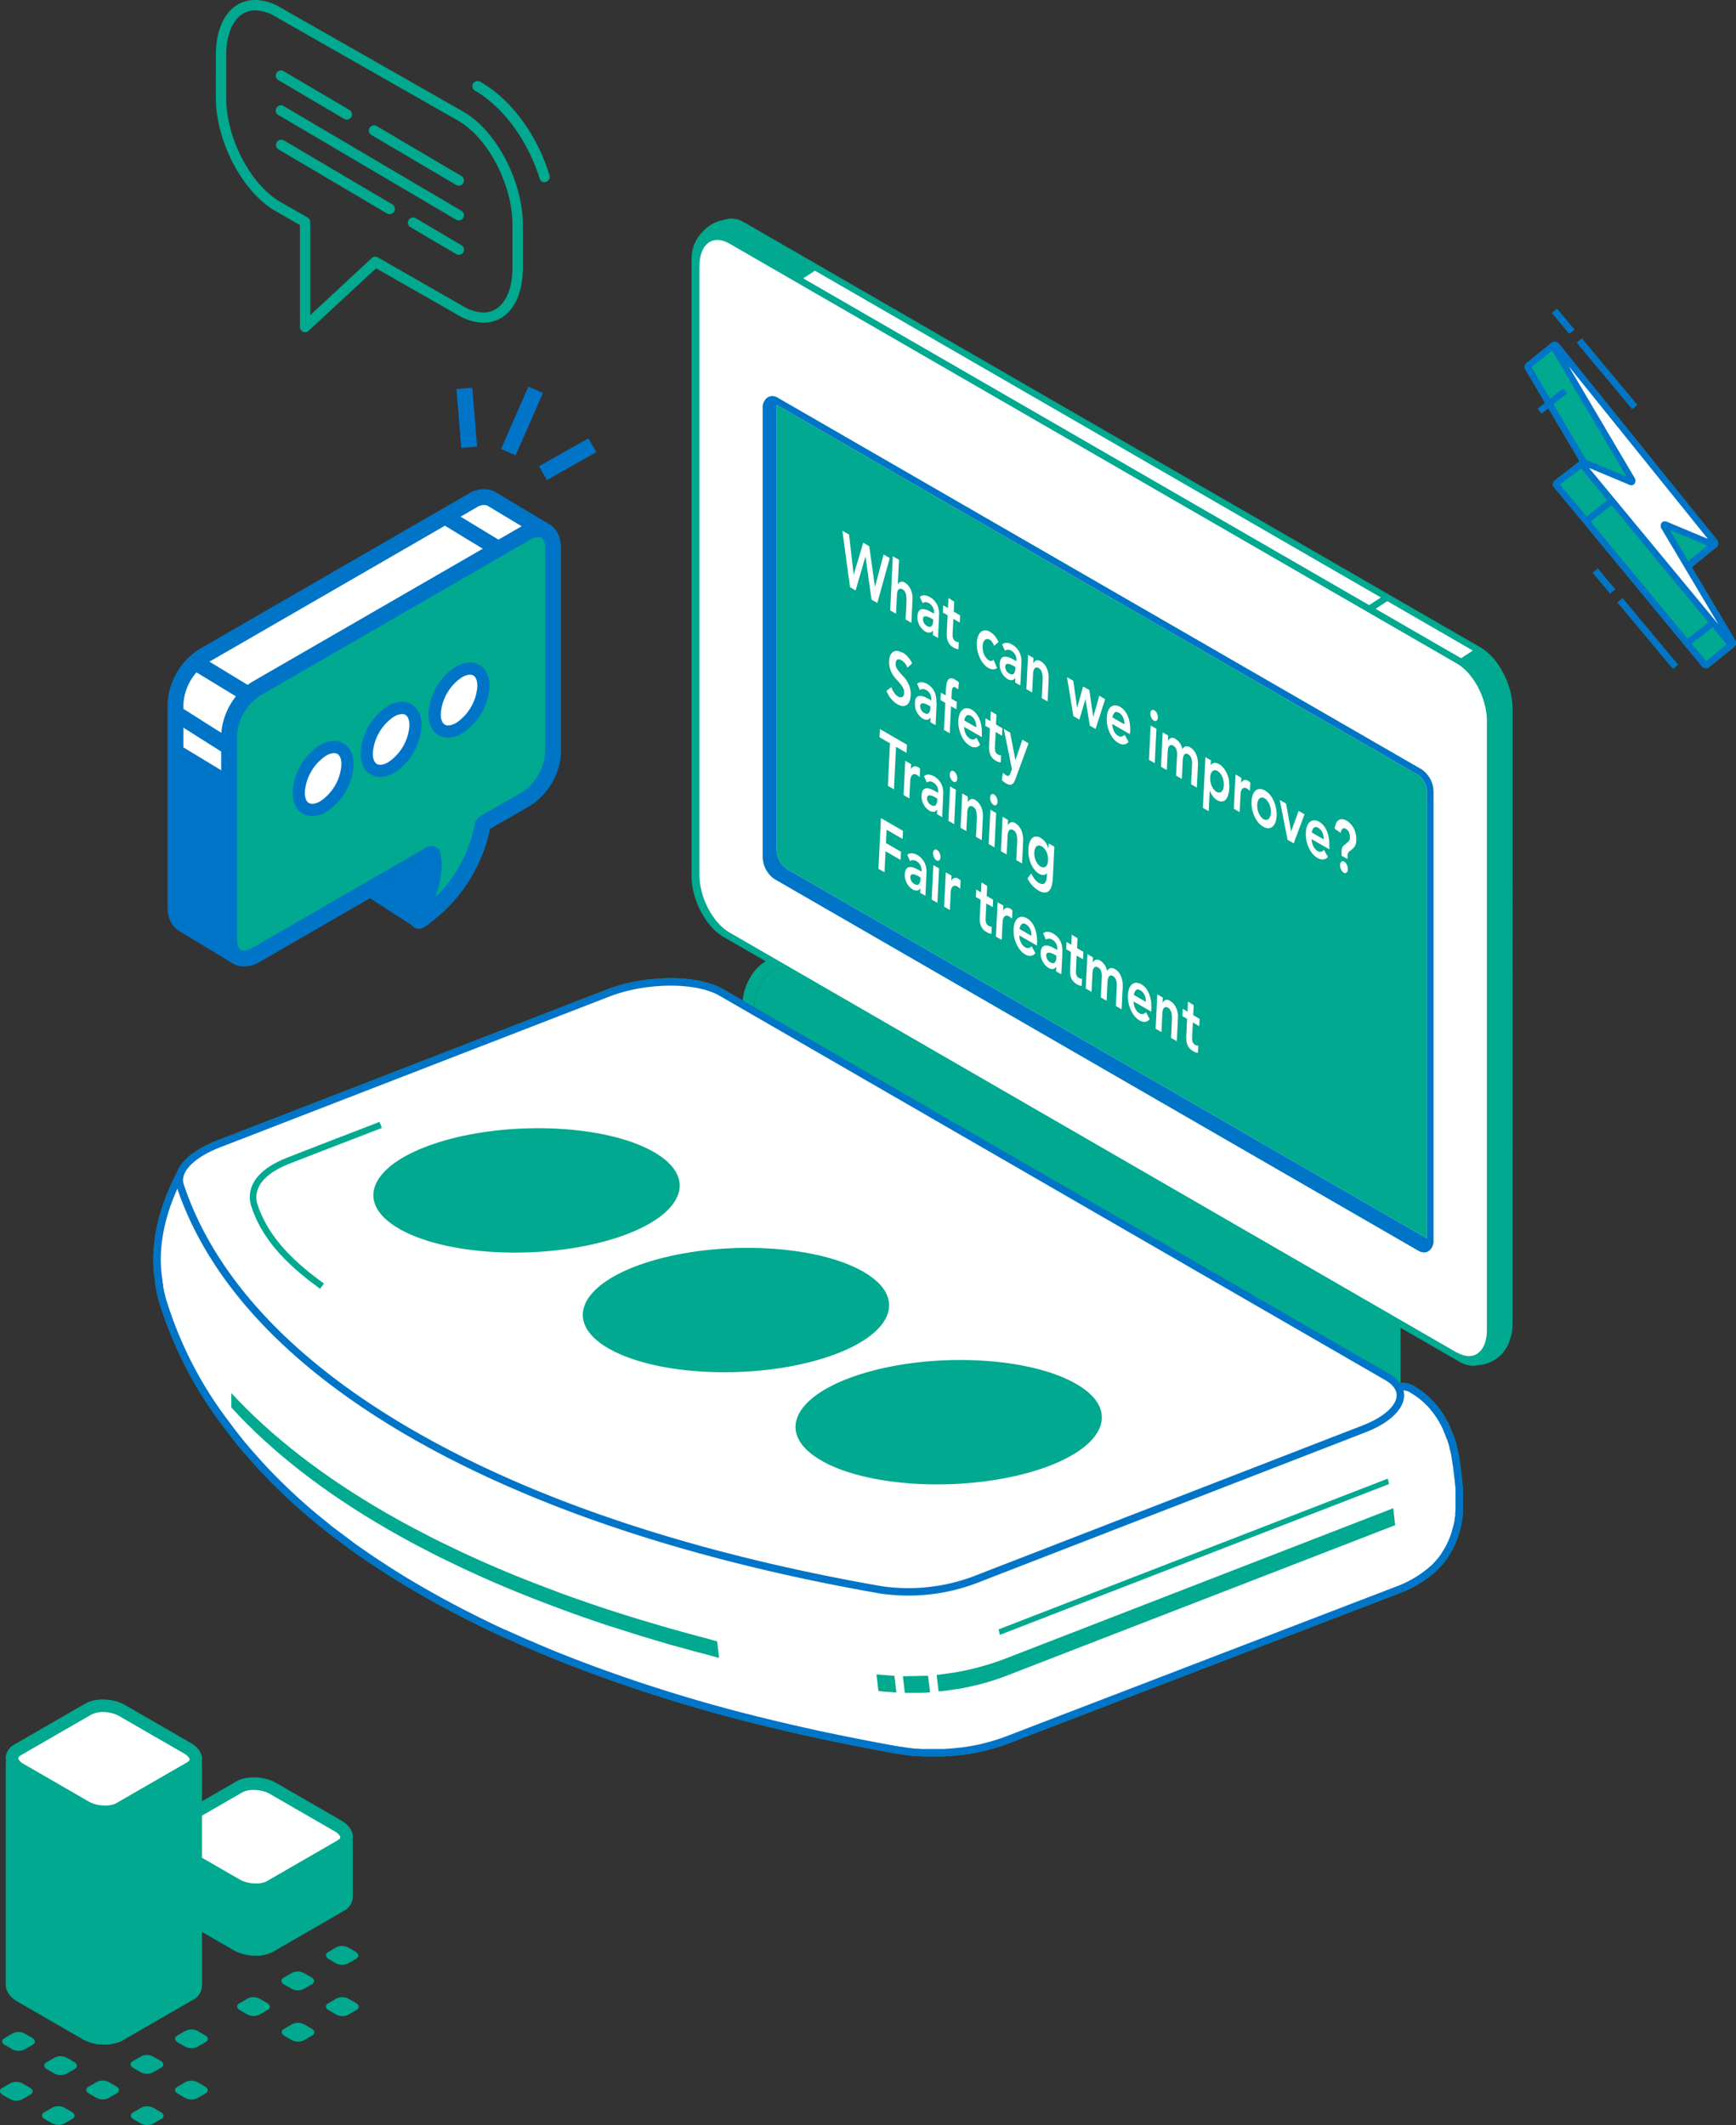 <svg xmlns="http://www.w3.org/2000/svg" viewBox="0 0 464.61 568.72"><rect x="0" y="0" width="464.61" height="568.72" fill="#333333" stroke="none"/><defs><clipPath id="clip-path" transform="translate(-483.96)"><path class="cls-1" d="M0 0h1057.61v568.72H0z"/></clipPath><clipPath id="clip-path-2" transform="translate(-483.96)"><path class="cls-1" d="M0 0h1057.6v568.72H0z"/></clipPath><clipPath id="clip-path-3" transform="translate(-483.96)"><path class="cls-1" d="M525.85 475.64h52.57v47.73h-52.57z"/></clipPath><clipPath id="clip-path-4" transform="translate(-483.96)"><path class="cls-1" d="M485.48 454.8h52.57v92.47h-52.57z"/></clipPath><clipPath id="clip-path-5" transform="translate(-483.96)"><path class="cls-1" d="M682.7 256.1h14.35v42.89H682.7z"/></clipPath><clipPath id="clip-path-6" transform="translate(-483.96)"><path class="cls-1" d="M751.21 395.71h104.5v41.8h-104.5z"/></clipPath><clipPath id="clip-path-7" transform="translate(-483.96)"><path class="cls-1" d="M545.9 372.79h130.55v70.84H545.9z"/></clipPath><clipPath id="clip-path-8" transform="translate(-483.96)"><path class="cls-1" d="M718.53 448.11h5.34v4.85h-5.34z"/></clipPath><clipPath id="clip-path-9" transform="translate(-483.96)"><path class="cls-1" d="M734.66 403.62h122.72v49H734.66z"/></clipPath><clipPath id="clip-path-10" transform="translate(-483.96)"><path class="cls-1" d="M725.59 448.39h7.28v4.65h-7.28z"/></clipPath><clipPath id="clip-path-11" transform="translate(-483.96)"><path class="cls-1" d="M844.43 349.59h14.35v42.89h-14.35z"/></clipPath><clipPath id="clip-path-12" transform="translate(-483.96)"><path class="cls-1" d="M669.11 58.5h219.65v307H669.11z"/></clipPath><clipPath id="clip-path-13" transform="translate(-483.96)"><path class="cls-1" d="M688.11 106.03h179.48v229.12H688.11z"/></clipPath><clipPath id="clip-path-14" transform="translate(-483.96)"><path class="cls-1" d="M524.99 261.78h350.74v208.76H524.99z"/></clipPath><clipPath id="clip-path-15" transform="translate(-483.96)"><path class="cls-1" d="M583.88 301.93h81.97v33.29h-81.97z"/></clipPath><clipPath id="clip-path-16" transform="translate(-483.96)"><path class="cls-1" d="M639.94 333.95h81.97v33.29h-81.97z"/></clipPath><clipPath id="clip-path-17" transform="translate(-483.96)"><path class="cls-1" d="M696.88 363.96h81.97v33.29h-81.97z"/></clipPath><clipPath id="clip-path-18" transform="translate(-483.96)"><path class="cls-1" d="M550.81 300.21h35.35v44.68h-35.35z"/></clipPath><clipPath id="clip-path-24" transform="translate(-483.96)"><path class="cls-1" d="M653.74 339.62h48.58v19.6h-48.58z"/></clipPath><clipPath id="clip-path-25" transform="translate(-483.96)"><path class="cls-1" d="M593.61 311.08h50.06v20.06h-50.06z"/></clipPath><clipPath id="clip-path-26" transform="translate(-483.96)"><path class="cls-1" d="M715.65 371.88h46.14v18.32h-46.14z"/></clipPath><clipPath id="clip-path-27" transform="translate(-483.96)"><path class="cls-1" d="M707.61 167.32h9.33v16.66h-9.33z"/></clipPath><clipPath id="clip-path-28" transform="translate(-483.96)"><path class="cls-1" d="M707.51 188.61h6.95v16.1h-6.95z"/></clipPath><clipPath id="clip-path-29" transform="translate(-483.96)"><path class="cls-1" d="M706.2 213.16h8.31v15.4h-8.31z"/></clipPath><style>.cls-1{fill:none}.cls-5{fill:#00a98f}.cls-6{fill:#0075c8}.cls-7{fill:#fff}.cls-8{mix-blend-mode:multiply}.cls-12{clip-path:url(#clip-path-6)}.cls-13{clip-path:url(#clip-path-7)}.cls-14{clip-path:url(#clip-path-8)}.cls-15{clip-path:url(#clip-path-9)}.cls-16{clip-path:url(#clip-path-10)}</style></defs><g style="isolation:isolate"><g id="Layer_2" data-name="Layer 2"><g style="clip-path:url(#clip-path)" id="Layer_1-2" data-name="Layer 1"><g style="clip-path:url(#clip-path-2)"><path class="cls-5" d="M892.27 99a1.33 1.33 0 0 1 .21-1.82l6.71-5.4h.06a1.31 1.31 0 0 1 .11-.12 1.13 1.13 0 0 1 .51-.19 1.52 1.52 0 0 1 1.38.65l42.14 52.28a1.51 1.51 0 0 1 .18 1.85 1 1 0 0 1-.43.33l-.06.08-6.36 5.14 11.58 19.48a1.32 1.32 0 0 1-.22 1.84l-.15.07a.1.1 0 0 0 0 .05l-6.69 5.4a1.38 1.38 0 0 1-1.86-.44L900 130.54a1.22 1.22 0 0 1-.34-1.38l.16-.39 6.74-5.2a2.56 2.56 0 0 1 .11-.24Z" transform="translate(-483.96)"/><path class="cls-5" transform="rotate(-39.84 683.044 837.214)" d="M924.07 157.94h1.72v23.11h-1.72z"/><path class="cls-5" transform="rotate(-39.8 671.278 823.931)" d="M912.36 151.86h1.72v7.23h-1.72z"/><path class="cls-5" transform="rotate(-39.82 672.107 768.076)" d="M913.17 88.45h1.72v23.11h-1.72z"/><path class="cls-5" transform="rotate(-39.87 660.344 753.156)" d="M901.46 82.36h1.72v7.23h-1.72z"/><path class="cls-5" d="M935.94 151.25a.35.35 0 0 1-.32 0l-.26-.11-3.36-.64 15.41 21.74a.2.2 0 0 1 0 .27l-6.63 5.37c-.16.11-.45 0-.72-.29l-39.29-47.52c-.24-.29-.37-.4-.28-.58l.08-.18 7.28-5.62-.14-.36L893 98.52c-.19-.32-.17-.56 0-.68l6.71-5.4a.17.17 0 0 1 .26 0l30.93 44.24 11.61 8.91a.21.21 0 0 1 0 .33l-6.51 5.33Z" transform="translate(-483.96)"/><path class="cls-6" d="m900 91.52.49.13 31.07 44.44 11.5 8.82a1.07 1.07 0 0 1 0 1.69l-6.9 5.57h-.2a1.22 1.22 0 0 1-.69-.09l-1.39-.3 14.18 20a1.06 1.06 0 0 1-.19 1.44l-6.69 5.4a1.38 1.38 0 0 1-1.86-.44L900 130.54a1.22 1.22 0 0 1-.34-1.38l.16-.39 6.92-5.33L892.27 99a1.33 1.33 0 0 1 .21-1.82l6.71-5.4a1 1 0 0 1 .53-.22h.28m8.45 31.44.37 1-7.35 5.67 39.09 47.25 5.77-4.67-16.29-23 5.48 1h.18l5.66-4.57-11-8.41-30.65-43.74-5.87 4.72Z" transform="translate(-483.96)"/><path class="cls-7" d="m946.86 172.08-39.29-47.52c-.42-.51-.28-1.07.22-.87l12.53 5.23c.43.18.62-.22.33-.7L899.87 93c-.42-.71.19-1.06.71-.41l42.14 52.28c.4.51.25 1.06-.24.85l-12.74-5.32c-.43-.18-.62.23-.34.71l18.16 30.54c.42.7-.17 1.06-.7.42" transform="translate(-483.96)"/><path class="cls-6" d="m901.25 92.06 42.14 52.28a1.51 1.51 0 0 1 .18 1.85 1.15 1.15 0 0 1-1.42.33l-11.35-4.73 17.5 29.43a1.32 1.32 0 0 1-.22 1.84 1.38 1.38 0 0 1-1.88-.44l-39.29-47.52a1.49 1.49 0 0 1-.21-1.86 1.17 1.17 0 0 1 1.42-.34l11.14 4.65-20.13-34.11a1.33 1.33 0 0 1 .23-1.84 1.13 1.13 0 0 1 .51-.19 1.52 1.52 0 0 1 1.38.65M920 129.72l-10.76-4.49 34.61 41.85-15.17-25.52a1.42 1.42 0 0 1 0-1.67 1.17 1.17 0 0 1 1.37-.27l11 4.6L903.79 98l17.6 29.82a1.42 1.42 0 0 1 0 1.66 1.09 1.09 0 0 1-.69.38 1.49 1.49 0 0 1-.68-.1" transform="translate(-483.96)"/><path class="cls-6" transform="rotate(-38.28 670.142 833.755)" d="M907.74 135.68h8.79v1.71h-8.79z"/><path class="cls-6" transform="rotate(-38.28 697.283 866.387)" d="M934.89 168.31h8.79v1.71h-8.79z"/><path class="cls-6" transform="matrix(.78 -.62 .62 .78 -356.65 583.28)" d="M899.46 107.39h8.79v1.71h-8.79z"/><path class="cls-6" transform="rotate(-39.82 683.006 837.578)" d="M924.07 157.94h1.72v23.11h-1.72z"/><path class="cls-6" transform="rotate(-39.82 671.296 823.561)" d="M912.36 151.86h1.72v7.23h-1.72z"/><path class="cls-6" transform="rotate(-39.82 672.102 768.09)" d="M913.17 88.45h1.72v23.11h-1.72z"/><path class="cls-6" transform="rotate(-39.87 660.325 753.165)" d="M901.46 82.36h1.72v7.23h-1.72z"/><path class="cls-5" d="m492.74 547.19-2.32 1.33a3.57 3.57 0 0 1-3.22-.13l-1.85-1.07c-1-.55-1.06-1.39-.23-1.86l2.31-1.34a3.54 3.54 0 0 1 3.22.14l1.86 1.06c.95.55 1.05 1.39.23 1.87M492.13 560.53l-2.31 1.34a3.6 3.6 0 0 1-3.22-.14l-1.86-1.07c-.95-.55-1.05-1.38-.23-1.86l2.32-1.33a3.57 3.57 0 0 1 3.22.13l1.85 1.07c1 .55 1.06 1.38.23 1.86M504 553.68l-2.32 1.32a3.59 3.59 0 0 1-3.23-.13l-1.85-1.07c-1-.55-1.05-1.39-.23-1.86l2.31-1.34a3.59 3.59 0 0 1 3.23.13l1.85 1.07c.95.55 1.06 1.39.23 1.86M503.39 567l-2.32 1.33a3.57 3.57 0 0 1-3.22-.13l-1.85-1.04c-.95-.55-1.06-1.38-.23-1.86l2.31-1.33a3.59 3.59 0 0 1 3.23.13l1.85 1.07c.95.55 1 1.38.23 1.86M515.25 560.18l-2.32 1.34a3.6 3.6 0 0 1-3.22-.14l-1.85-1.06c-1-.55-1.06-1.39-.23-1.87l2.31-1.33a3.59 3.59 0 0 1 3.23.13l1.85 1.07c1 .55 1.05 1.38.23 1.86M527.1 553.34l-2.31 1.33a3.57 3.57 0 0 1-3.22-.13l-1.85-1.07c-1-.55-1.06-1.39-.23-1.86l2.31-1.34a3.57 3.57 0 0 1 3.22.14l1.85 1.06c1 .55 1.06 1.39.23 1.87M539 546.49l-2.31 1.33a3.57 3.57 0 0 1-3.22-.13l-1.85-1.07c-1-.55-1.06-1.38-.24-1.86l2.32-1.33a3.57 3.57 0 0 1 3.22.13l1.85 1.07c1 .55 1.06 1.38.23 1.86M527.16 567.06l-2.32 1.33a3.57 3.57 0 0 1-3.22-.13l-1.85-1.07c-1-.55-1.06-1.38-.23-1.86l2.31-1.33a3.59 3.59 0 0 1 3.23.13l1.85 1.07c1 .55 1.05 1.38.23 1.86M539 560.21l-2.32 1.34a3.6 3.6 0 0 1-3.22-.14l-1.85-1.06c-1-.56-1.06-1.39-.23-1.87l2.31-1.33a3.57 3.57 0 0 1 3.22.13l1.85 1.07c1 .55 1.06 1.38.24 1.86M533.11 524.86l-2.32 1.33a3.57 3.57 0 0 1-3.22-.13l-1.85-1.06c-1-.55-1.06-1.38-.23-1.86l2.31-1.33a3.59 3.59 0 0 1 3.23.13l1.85 1.07c1 .55 1 1.38.23 1.86M555.62 537.86l-2.31 1.33a3.59 3.59 0 0 1-3.23-.13l-1.85-1.06c-1-.55-1.06-1.39-.23-1.86l2.31-1.34a3.56 3.56 0 0 1 3.23.14l1.85 1.06c1 .55 1.05 1.39.23 1.87M567.48 531l-2.32 1.33a3.57 3.57 0 0 1-3.22-.13l-1.85-1.07c-1-.55-1.06-1.38-.23-1.86l2.31-1.33a3.57 3.57 0 0 1 3.22.13l1.86 1.07c1 .55 1 1.38.23 1.86M579.33 524.16 577 525.5a3.57 3.57 0 0 1-3.22-.14L572 524.3c-1-.55-1.06-1.39-.24-1.87l2.24-1.33a3.57 3.57 0 0 1 3.22.13l1.85 1.07c1 .55 1.06 1.38.23 1.86M567.53 544.73l-2.31 1.34a3.62 3.62 0 0 1-3.23-.14l-1.85-1.07c-.95-.55-1.06-1.38-.23-1.86l2.31-1.33a3.59 3.59 0 0 1 3.23.13l1.85 1.07c1 .55 1.05 1.38.23 1.86M579.39 537.89l-2.32 1.33a3.57 3.57 0 0 1-3.22-.13L572 538c-1-.55-1.06-1.38-.23-1.86l2.31-1.34a3.57 3.57 0 0 1 3.22.14l1.86 1.06c1 .55 1.05 1.39.23 1.87" transform="translate(-483.96)"/><path class="cls-6" d="m547.29 520.42-17.54-10.13a3.81 3.81 0 0 1-2.19-2.79v-14.91a1.05 1.05 0 0 1 1.05-1.06h17.53c2.87 6.76 6 14.61 6 14.61v15.55a10.45 10.45 0 0 1-4.85-1.27" transform="translate(-483.96)"/><path class="cls-6" d="M552.1 523.37a12.1 12.1 0 0 1-5.65-1.49l-17.54-10.13a5.41 5.41 0 0 1-3-4.25v-14.92a2.73 2.73 0 0 1 2.73-2.73h18.64l.44 1c2.87 6.78 6 14.65 6 14.65l.12 17.89Zm-7.1-30.16h-15.76v14.16c0 .33.39.91 1.35 1.47L548.13 519a8 8 0 0 0 2.32.85v-13.38c-.56-1.41-3-7.55-5.43-13.26" transform="translate(-483.96)"/><path class="cls-5" d="M527.56 508.55v-16a1.06 1.06 0 0 1 1.05-1.06h47a1.07 1.07 0 0 1 1.06 1.06v14.78a.56.56 0 0 0 0 .13 2.58 2.58 0 0 1-1.54 2.42l-18.84 10.88c-2.32 1.34-6.36 1.17-9-.37l-17.54-10.13c-1.39-.81-2.12-.77-2.19-1.74" transform="translate(-483.96)"/><path class="cls-5" d="M527.56 508.55v-16a1.06 1.06 0 0 1 1.05-1.06h47a1.07 1.07 0 0 1 1.06 1.06v14.78a.56.56 0 0 0 0 .13 2.58 2.58 0 0 1-1.54 2.42l-18.84 10.88c-2.32 1.34-6.36 1.17-9-.37l-17.54-10.13c-1.39-.81-2.12-.77-2.19-1.74" transform="translate(-483.96)"/><path class="cls-5" d="M578.42 491.68c0-1.68-1.11-3.29-3-4.41l-17.55-10.13c-3.19-1.84-7.89-2-10.72-.37l-18.84 10.88a3.7 3.7 0 0 0-2.29 4.44 2.84 2.84 0 0 0-.1.49v16.09c.77 10.71 2.47 2.75 3 3.07l17.55 10.13a12.2 12.2 0 0 0 5.95 1.5 9.69 9.69 0 0 0 4.77-1.12L576 511.37a4.27 4.27 0 0 0 2.37-4v-14.79a1.83 1.83 0 0 0-.07-.32 3.69 3.69 0 0 0 .09-.58m-4.09 16.77-18.84 10.88c-1.79 1-5.22.86-7.35-.37l-17.35-10c-.59-1.08-1.28 3.24-1.55-.46V496l17.21 9.93a12.09 12.09 0 0 0 5.95 1.5 9.69 9.69 0 0 0 4.77-1.12L575 496v11.66c0 .35-.43.67-.71.82" transform="translate(-483.96)"/><g class="cls-8"><path class="cls-6" d="M578.42 491.68c0-1.68-1.11-3.29-3-4.41l-17.55-10.13c-3.19-1.84-7.89-2-10.72-.37l-18.84 10.88a3.7 3.7 0 0 0-2.29 4.44 2.84 2.84 0 0 0-.1.49v16.09c.77 10.71 2.47 2.75 3 3.07l17.55 10.13a12.2 12.2 0 0 0 5.95 1.5 9.69 9.69 0 0 0 4.77-1.12L576 511.37a4.27 4.27 0 0 0 2.37-4v-14.79a1.83 1.83 0 0 0-.07-.32 3.69 3.69 0 0 0 .09-.58m-4.09 16.77-18.84 10.88c-1.79 1-5.22.86-7.35-.37l-17.35-10c-.59-1.08-1.28 3.24-1.55-.46V496l17.21 9.93a12.09 12.09 0 0 0 5.95 1.5 9.69 9.69 0 0 0 4.77-1.12L575 496v11.66c0 .35-.43.67-.71.82" transform="translate(-483.96)" style="clip-path:url(#clip-path-3)"/></g><path class="cls-7" d="m555.49 503.37 18.84-10.88c.45-.26.72-.57.72-.81s-.42-.95-1.37-1.5l-17.54-10.13c-2.13-1.22-5.57-1.4-7.36-.37l-18.84 10.88c-.45.26-.72.56-.72.81s.42.95 1.37 1.5L548.13 503c2.14 1.23 5.57 1.41 7.36.38Z" transform="translate(-483.96)"/><path class="cls-5" d="M487.19 531.35v-59.61a1.06 1.06 0 0 1 1.05-1.06h47a1.06 1.06 0 0 1 1.05 1.06v59.49a.48.48 0 0 1 0 .12 2.6 2.6 0 0 1-1.54 2.42L516 544.65c-2.32 1.34-6.36 1.17-9-.37l-17.54-10.13a3.81 3.81 0 0 1-2.19-2.8" transform="translate(-483.96)"/><path class="cls-5" d="M487.19 531.35v-59.61a1.06 1.06 0 0 1 1.05-1.06h47a1.06 1.06 0 0 1 1.05 1.06v59.49a.48.48 0 0 1 0 .12 2.6 2.6 0 0 1-1.54 2.42L516 544.65c-2.32 1.34-6.36 1.17-9-.37l-17.54-10.13a3.81 3.81 0 0 1-2.19-2.8" transform="translate(-483.96)"/><path class="cls-5" d="M538.05 470.84c0-1.68-1.11-3.29-3.06-4.41l-17.54-10.13c-3.19-1.84-7.9-2-10.72-.37l-18.84 10.88a4.35 4.35 0 0 0-2.41 3.72 3.61 3.61 0 0 0 .12.72 2.84 2.84 0 0 0-.1.49v59.72a4.52 4.52 0 0 0 1.29 2.72 6.91 6.91 0 0 0 1.74 1.42l17.54 10.13a10.83 10.83 0 0 0 2.8 1.1l.29.06a12.26 12.26 0 0 0 1.21.22h.49c.28 0 .57.06.85.07h1.73v-.13a8.66 8.66 0 0 0 3.35-1l18.84-10.88a4.26 4.26 0 0 0 2.38-4v-59.43a1.83 1.83 0 0 0-.07-.32 3.69 3.69 0 0 0 .09-.58m-3.38 60.63c0 .37-.43.69-.71.85l-18.82 10.88a5.11 5.11 0 0 1-1.68.55l-.11-57.26a8.66 8.66 0 0 0 3.47-1.05l17.86-10.31v56.34Z" transform="translate(-483.96)"/><g class="cls-8"><path class="cls-6" d="M538.05 470.84c0-1.68-1.11-3.29-3.06-4.41l-17.54-10.13c-3.19-1.84-7.9-2-10.72-.37l-18.84 10.88a4.35 4.35 0 0 0-2.41 3.72 3.61 3.61 0 0 0 .12.72 2.84 2.84 0 0 0-.1.49v59.72a4.52 4.52 0 0 0 1.29 2.72 6.91 6.91 0 0 0 1.74 1.42l17.54 10.13a10.83 10.83 0 0 0 2.8 1.1l.29.06a12.26 12.26 0 0 0 1.21.22h.49c.28 0 .57.06.85.07h1.73v-.13a8.66 8.66 0 0 0 3.35-1l18.84-10.88a4.26 4.26 0 0 0 2.38-4v-59.43a1.83 1.83 0 0 0-.07-.32 3.69 3.69 0 0 0 .09-.58m-3.38 60.63c0 .37-.43.69-.71.85l-18.82 10.88a5.11 5.11 0 0 1-1.68.55l-.11-57.26a8.66 8.66 0 0 0 3.47-1.05l17.86-10.31v56.34Z" transform="translate(-483.96)" style="clip-path:url(#clip-path-4)"/></g><path class="cls-7" d="m508.41 458.84-18.84 10.88c-.45.26-.72.56-.72.81s.42 1 1.37 1.49l17.54 10.13c2.13 1.23 5.57 1.41 7.36.38L534 471.65c.45-.26.72-.56.72-.81s-.42-.95-1.37-1.5l-17.54-10.12a8.94 8.94 0 0 0-4.3-1.05 6.35 6.35 0 0 0-3.06.67" transform="translate(-483.96)"/><path class="cls-5" d="M629.7 48.72a1.39 1.39 0 0 0 1.33-1.8c-3.39-11-10.3-20.32-18.47-25a1.39 1.39 0 1 0-1.39 2.4c7.47 4.32 14.06 13.31 17.21 23.46a1.38 1.38 0 0 0 1.32 1M565.06 88.79a1.38 1.38 0 0 1-.83-1.27V60.23l-6.61-3.79c-8.76-5.06-15.89-18.62-15.89-30.23V14.7c0-8.93 4.15-14.7 10.55-14.7A13.48 13.48 0 0 1 559 2l49 27.91c8.76 5 15.89 18.62 15.89 30.23v11.52c0 8.93-4.15 14.7-10.56 14.7a13.54 13.54 0 0 1-6.72-2l-22-12.56-18.05 16.73a1.37 1.37 0 0 1-.95.37 1.32 1.32 0 0 1-.55-.11m20-19.92L608 82a10.82 10.82 0 0 0 5.33 1.63c4.73 0 7.78-4.68 7.78-11.92V60.15c0-10.73-6.51-23.21-14.5-27.83l-49-27.91a10.86 10.86 0 0 0-5.34-1.63c-4.72 0-7.77 4.68-7.77 11.92v11.51c0 10.73 6.5 23.21 14.5 27.83l7.29 4.18a1.4 1.4 0 0 1 .7 1.2v24.92l16.47-15.28a1.35 1.35 0 0 1 .94-.37 1.42 1.42 0 0 1 .69.18" transform="translate(-483.96)"/><path class="cls-5" d="M576.77 32a1.4 1.4 0 0 0 1.2-.68 1.39 1.39 0 0 0-.49-1.9l-17.55-10.33a1.39 1.39 0 1 0-1.41 2.39l17.55 10.35a1.37 1.37 0 0 0 .7.19M606.76 49.7a1.39 1.39 0 0 0 .7-2.58l-22.61-13.34a1.39 1.39 0 1 0-1.41 2.39l22.61 13.34a1.4 1.4 0 0 0 .71.19M606.76 59a1.39 1.39 0 0 0 .7-2.58l-47.53-28a1.39 1.39 0 1 0-1.41 2.39l47.53 28a1.4 1.4 0 0 0 .71.19M588.26 57.29a1.39 1.39 0 0 0 .71-2.58l-29-17.12a1.39 1.39 0 1 0-1.45 2.41l29 17.12a1.37 1.37 0 0 0 .7.19M606.76 68.2a1.39 1.39 0 0 0 .7-2.58l-12.23-7.22a1.39 1.39 0 0 0-1.41 2.4l12.23 7.2a1.4 1.4 0 0 0 .71.19" transform="translate(-483.96)"/><path class="cls-6" d="m595.54 246-15.11-9.76a.28.28 0 0 1-.06-.4l19.19-23.28a.27.27 0 0 1 .47.11l3.06 14.17.74 9.73a.26.26 0 0 1-.07.19l-7.87 9.16a.27.27 0 0 1-.35.05" transform="translate(-483.96)"/><path class="cls-6" d="M594.41 247.76 579.28 238a2.43 2.43 0 0 1-1.07-1.64l-.08-1.15 19.79-24a2.38 2.38 0 0 1 2.41-.8l1.5.52 3.34 15.47.78 10.07v1.06l-8.43 9.81a2.4 2.4 0 0 1-1.83.84 2.35 2.35 0 0 1-1.27-.38m6.6-20.5-2.25-10.42-15.42 18.71 12 7.75 6.31-7.34Z" transform="translate(-483.96)"/><path class="cls-7" d="m538.32 175.6 72.11-41.6a5.25 5.25 0 0 1 4.71-.67l14.1 8.45a.39.39 0 0 1 .09.6l-16.85 17.82a.4.4 0 0 0-.11.27v29.44a16.37 16.37 0 0 1-7.37 12.76l-10.76 6.21-.75 1.06a39.69 39.69 0 0 1-16.72 25.13c-.52.35-.86-.16-.52-.81 1.74-3.29 5-10.47 4-16.11l-1.19-.51-22.25 12.85a.34.34 0 0 0-.17.2l-9.29 24.78a.38.38 0 0 1-.55.2l-14-8.39c-1.18-.8-1.91-2.34-1.91-4.52v-54.37a16.37 16.37 0 0 1 7.39-12.79" transform="translate(-483.96)"/><path class="cls-6" d="M531.66 249c-1.84-1.24-2.86-3.47-2.86-6.28v-54.33a18.41 18.41 0 0 1 8.45-14.63l72.12-41.64a7.36 7.36 0 0 1 6.86-.64l14.06 8.42a2.51 2.51 0 0 1 .58 3.92l-16.37 17.31v28.75a18.44 18.44 0 0 1-8.45 14.64l-10.35 6-.21.3a41.74 41.74 0 0 1-17.53 26 2.52 2.52 0 0 1-3.14-.13 2.78 2.78 0 0 1-.46-3.43c1.26-2.39 3.9-8 3.95-12.74L558.41 232l-9.07 24.2a2.48 2.48 0 0 1-1.49 1.48l-1.28.32Zm50.48-32.38.2 1.12c.64 3.6-.22 7.64-1.44 11.14a37.5 37.5 0 0 0 10.48-19.34l.09-.48 1.3-1.83 11.15-6.44a14.2 14.2 0 0 0 6.32-11v-29.35l.11-1.11 15.95-16.86-12-7.21a3.41 3.41 0 0 0-2.81.55l-72.11 41.63a14.22 14.22 0 0 0-6.33 10.95v54.37a3.34 3.34 0 0 0 .89 2.69l12.16 7.32 8.55-22.83.44-.91 23.83-13.76Z" transform="translate(-483.96)"/><path class="cls-5" d="m552.47 184.34 72.31-41.75c4-2.29 7.19-.43 7.19 4.15v54.59a15.9 15.9 0 0 1-7.19 12.46l-11.12 6.43a1.22 1.22 0 0 0-.56.85 39.62 39.62 0 0 1-16.74 25.23c-.51.35-.86-.16-.52-.81 1.8-3.41 5.24-11 3.89-16.69-.07-.27-.32-.36-.6-.2l-46.66 26.94c-4 2.29-7.19.43-7.19-4.15V196.8a15.9 15.9 0 0 1 7.19-12.46" transform="translate(-483.96)"/><path class="cls-6" d="M546.32 257.88c-2-1.16-3.17-3.53-3.17-6.49V196.8a18 18 0 0 1 8.26-14.31l72.31-41.74c2.57-1.48 5.2-1.67 7.21-.5s3.17 3.53 3.17 6.49v54.59a18 18 0 0 1-8.26 14.31l-10.72 6.18a42.14 42.14 0 0 1-17.56 26.24 2.52 2.52 0 0 1-3.14-.13 2.78 2.78 0 0 1-.46-3.43c1.28-2.43 3.91-8 3.95-12.74l-44.37 25.62a8.66 8.66 0 0 1-4.29 1.26 5.77 5.77 0 0 1-2.93-.76m54.06-31.28 1.17.67.24 1c.9 3.77 0 8.11-1.29 11.85a37.33 37.33 0 0 0 10.5-19.41 3.43 3.43 0 0 1 1.59-2.34l11.13-6.37a13.79 13.79 0 0 0 6.13-10.62v-54.64c0-1.38-.39-2.43-1-2.81a3.25 3.25 0 0 0-3 .5l-72.3 41.75a13.77 13.77 0 0 0-6.14 10.62v54.59c0 1.38.4 2.43 1.05 2.81s1.76.19 3-.5l46.66-26.94a2.7 2.7 0 0 1 1.33-.37 2.37 2.37 0 0 1 1 .21" transform="translate(-483.96)"/><path class="cls-6" transform="rotate(-58.73 300.945 611.366)" d="M540.78 173.95h4.25v14.74h-4.25z"/><path class="cls-6" transform="rotate(-58.73 368.387 572.68)" d="M608.21 135.26h4.25V150h-4.25z"/><path class="cls-6" transform="rotate(-57.68 296.336 635.01)" d="M536.21 187.36h4.25v16.43h-4.25z"/><path class="cls-6" d="m46.97 198.73 14.36 8.7v47.33l-13.89-7.61-.47-3.39v-45.03z"/><path class="cls-6" transform="rotate(-4.69 367.156 6020.816)" d="M606.76 103.89h4.25v15.81h-4.25z"/><path class="cls-6" transform="rotate(-66.33 381.681 482.98)" d="M614.59 110.57h18.21v4.25h-18.21z"/><path class="cls-6" transform="rotate(-29.47 393.993 1042.908)" d="M628.28 120.71h15.17v4.25h-15.17z"/><path class="cls-7" d="M600.26 191.12c0 4.16 2.92 5.84 6.52 3.76a14.41 14.41 0 0 0 6.53-11.3c0-4.16-2.92-5.85-6.53-3.77a14.43 14.43 0 0 0-6.52 11.31" transform="translate(-483.96)"/><path class="cls-6" d="M601.35 196.76c-1.76-1-2.73-3-2.73-5.64A16 16 0 0 1 606 178.4c2.27-1.32 4.49-1.48 6.25-.46s2.73 3 2.73 5.64a16 16 0 0 1-7.35 12.72 7.54 7.54 0 0 1-3.73 1.12 5 5 0 0 1-2.52-.66m6.25-15.53a12.83 12.83 0 0 0-5.71 9.89c0 1.38.4 2.4 1.1 2.8s1.78.24 3-.45a12.85 12.85 0 0 0 5.7-9.89c0-1.38-.39-2.41-1.09-2.81a1.79 1.79 0 0 0-.88-.21 4.29 4.29 0 0 0-2.1.67" transform="translate(-483.96)"/><path class="cls-7" d="M582.1 201.65c0 4.16 2.92 5.84 6.53 3.76a14.42 14.42 0 0 0 6.52-11.3c0-4.16-2.92-5.85-6.52-3.77a14.41 14.41 0 0 0-6.53 11.31" transform="translate(-483.96)"/><path class="cls-6" d="M583.2 207.29c-1.76-1-2.73-3-2.73-5.64a16 16 0 0 1 7.34-12.72c2.27-1.32 4.49-1.48 6.25-.46s2.73 3 2.73 5.64a16 16 0 0 1-7.34 12.72 7.6 7.6 0 0 1-3.74 1.12 5 5 0 0 1-2.51-.66m6.25-15.53a12.82 12.82 0 0 0-5.71 9.89c0 1.38.4 2.4 1.09 2.8s1.78.24 3-.45a12.83 12.83 0 0 0 5.71-9.89c0-1.38-.4-2.41-1.09-2.81a1.8 1.8 0 0 0-.89-.21 4.4 4.4 0 0 0-2.09.67" transform="translate(-483.96)"/><path class="cls-7" d="M564 212.1c0 4.17 2.92 5.85 6.52 3.77a14.41 14.41 0 0 0 6.53-11.3c0-4.16-2.92-5.85-6.53-3.77a14.42 14.42 0 0 0-6.52 11.3" transform="translate(-483.96)"/><path class="cls-6" d="M565 217.75c-1.76-1-2.73-3-2.73-5.65a16 16 0 0 1 7.35-12.72c2.27-1.31 4.49-1.47 6.24-.45s2.73 3 2.73 5.64a16 16 0 0 1-7.34 12.72 7.57 7.57 0 0 1-3.73 1.12 5 5 0 0 1-2.52-.66m6.25-15.53a12.82 12.82 0 0 0-5.71 9.88c0 1.39.4 2.41 1.1 2.81s1.78.24 3-.46a12.81 12.81 0 0 0 5.7-9.88c0-1.38-.4-2.41-1.09-2.81a1.79 1.79 0 0 0-.88-.21 4.29 4.29 0 0 0-2.1.67" transform="translate(-483.96)"/><path class="cls-5" d="M687.42 299a4.22 4.22 0 0 1-2.13-.57c-1.65-.95-2.59-3-2.59-5.58v-24.17c0-4.39 2.62-9.35 6-11.29l.77-.44a4.87 4.87 0 0 1 5-.28c1.65.95 2.59 3 2.59 5.58v24.16c0 4.4-2.63 9.36-6 11.29l-.77.45a5.75 5.75 0 0 1-2.87.84m4.89-39.67a2.61 2.61 0 0 0-1.25.41l-.77.44c-2.38 1.37-4.38 5.27-4.38 8.51v24.16c0 1.64.51 2.52 1 2.8a2 2 0 0 0 1.78-.27l.77-.45c2.37-1.37 4.38-5.26 4.38-8.51v-24.16c0-1.64-.51-2.52-1-2.8a1.09 1.09 0 0 0-.53-.13" transform="translate(-483.96)"/><g class="cls-8"><path class="cls-6" d="M687.42 299a4.22 4.22 0 0 1-2.13-.57c-1.65-.95-2.59-3-2.59-5.58v-24.17c0-4.39 2.62-9.35 6-11.29l.77-.44a4.87 4.87 0 0 1 5-.28c1.65.95 2.59 3 2.59 5.58v24.16c0 4.4-2.63 9.36-6 11.29l-.77.45a5.75 5.75 0 0 1-2.87.84m4.89-39.67a2.61 2.61 0 0 0-1.25.41l-.77.44c-2.38 1.37-4.38 5.27-4.38 8.51v24.16c0 1.64.51 2.52 1 2.8a2 2 0 0 0 1.78-.27l.77-.45c2.37-1.37 4.38-5.26 4.38-8.51v-24.16c0-1.64-.51-2.52-1-2.8a1.09 1.09 0 0 0-.53-.13" transform="translate(-483.96)" style="clip-path:url(#clip-path-5)"/></g><g class="cls-8"><g class="cls-12"><path class="cls-5" d="m751.56 437.51 104.15-40.35-.18-.79c-.06-.22-.11-.44-.17-.66l-104.15 40.34c.06.22.11.44.17.66l.18.8" transform="translate(-483.96)"/></g></g><g class="cls-8"><g class="cls-13"><path class="cls-5" d="m672.24 438.24-1.82-.48c-2.55-.68-5.09-1.37-7.6-2.09l-1.62-.47c-2-.58-4-1.18-6-1.78l-2.16-.66c-2.21-.69-4.4-1.38-6.56-2.09l-.82-.27c-2.4-.79-4.78-1.61-7.14-2.44l-1.94-.69c-1.81-.65-3.62-1.31-5.4-2-.62-.23-1.25-.46-1.86-.7q-3.43-1.31-6.8-2.67l-1-.4q-2.89-1.18-5.73-2.42l-1.92-.83c-1.78-.79-3.54-1.58-5.28-2.39l-1.26-.58c-2.1-1-4.18-2-6.23-3-.51-.25-1-.51-1.51-.77q-2.4-1.22-4.74-2.46l-1.71-.91c-2-1.08-3.94-2.16-5.87-3.27-17.13-9.89-30.87-20.66-41.4-32.07v3.86c10.59 11.62 24.51 22.58 41.94 32.64 1.92 1.11 3.89 2.2 5.87 3.28.57.3 1.14.6 1.7.91q2.36 1.25 4.74 2.46l1.52.77c2.05 1 4.12 2 6.22 3l1.28.59c1.74.8 3.49 1.6 5.26 2.38l1.93.84c1.89.82 3.79 1.62 5.72 2.41l1 .41c2.24.91 4.51 1.79 6.8 2.67l1.85.7q2.68 1 5.41 2c.65.23 1.29.47 1.94.69 2.35.84 4.73 1.65 7.14 2.45l.81.26q3.25 1.06 6.57 2.09l2.14.66c2 .61 4 1.2 6 1.79l1.62.47q3.76 1.06 7.6 2.09l1.82.47c1.22.32 2.44.65 3.67 1l-.53-4.43Z" transform="translate(-483.96)"/></g></g><g class="cls-8"><g class="cls-14"><path class="cls-5" d="m718.53 448.11.53 4.43c.52.07 1 .12 1.57.17l.52.05h.38c.77.07 1.55.12 2.33.16l-.53-4.44Z" transform="translate(-483.96)"/></g></g><g class="cls-8"><g class="cls-15"><path class="cls-5" d="M856.84 403.62 752.69 444c-1.37.53-2.78 1-4.23 1.45l-.32.09c-1.19.36-2.41.67-3.64 1l-1.19.28c-1.31.29-2.64.56-4 .79l-.43.06-4.25.58.54 4.43c.8-.08 1.61-.18 2.41-.29.61-.08 1.22-.18 1.83-.28l.43-.07h.29c.94-.16 1.87-.34 2.8-.54l.9-.21c.4-.08.79-.18 1.19-.27l1.23-.29c.82-.21 1.61-.45 2.41-.68l.31-.09c1-.3 1.92-.61 2.86-.94l1.37-.52 104.15-40.34Z" transform="translate(-483.96)"/></g></g><g class="cls-8"><g class="cls-16"><path class="cls-5" d="m725.59 448.6.54 4.43h4.48c.75 0 1.5-.08 2.26-.14l-.54-4.43Z" transform="translate(-483.96)"/></g></g><path class="cls-5" d="M697 261.55s-3.7-1.83-4.17-2.09a1 1 0 0 0-.54-.14 2.75 2.75 0 0 0-1.24.4l-.77.46c-2.37 1.36-4.38 5.27-4.38 8.5v11.22l7.93 4.24 3.21 1.71L856.18 371v-20.85Z" transform="translate(-483.96)"/><path class="cls-5" d="M849.16 392.47a4.08 4.08 0 0 1-2.13-.57c-1.65-.95-2.6-3-2.6-5.58v-24.16c0-4.39 2.63-9.35 6-11.29l.76-.44a4.85 4.85 0 0 1 5-.27c1.65.95 2.6 3 2.6 5.58v24.16c0 4.39-2.63 9.35-6 11.29l-.77.44a5.74 5.74 0 0 1-2.86.84m4.84-39.66a2.76 2.76 0 0 0-1.25.4l-.76.45c-2.38 1.37-4.38 5.26-4.38 8.5v24.16c0 1.65.51 2.53 1 2.8a2 2 0 0 0 1.79-.27l.77-.45c2.37-1.37 4.37-5.26 4.37-8.5v-24.16c0-1.65-.51-2.53-1-2.8a1 1 0 0 0-.54-.13" transform="translate(-483.96)"/><g class="cls-8"><path class="cls-6" d="M849.16 392.47a4.08 4.08 0 0 1-2.13-.57c-1.65-.95-2.6-3-2.6-5.58v-24.16c0-4.39 2.63-9.35 6-11.29l.76-.44a4.85 4.85 0 0 1 5-.27c1.65.95 2.6 3 2.6 5.58v24.16c0 4.39-2.63 9.35-6 11.29l-.77.44a5.74 5.74 0 0 1-2.86.84m4.84-39.66a2.76 2.76 0 0 0-1.25.4l-.76.45c-2.38 1.37-4.38 5.26-4.38 8.5v24.16c0 1.65.51 2.53 1 2.8a2 2 0 0 0 1.79-.27l.77-.45c2.37-1.37 4.37-5.26 4.37-8.5v-24.16c0-1.65-.51-2.53-1-2.8a1 1 0 0 0-.54-.13" transform="translate(-483.96)" style="clip-path:url(#clip-path-11)"/></g><path class="cls-5" d="M888.76 189.46c0-6.21-3.82-13.46-8.51-16.17l-197-113.72-.71-.36-.1-.05a5.93 5.93 0 0 0-4.63-.33c-5.25.82-7.63 5.67-7.73 5.88l-.27.57a11.29 11.29 0 0 0-.76 4.26v165c0 6.21 3.81 13.46 8.5 16.17l197 113.72a7.39 7.39 0 0 0 3.65 1.08 5.13 5.13 0 0 0 1.36-.18 9.45 9.45 0 0 0 8.47-6.72l.17-.5c0-.15.09-.3.13-.46l.08-.24a12.67 12.67 0 0 0 .34-3Z" transform="translate(-483.96)"/><g class="cls-8"><path class="cls-6" d="M888.76 189.46c0-6.21-3.82-13.46-8.51-16.17l-197-113.72-.71-.36-.1-.05a5.93 5.93 0 0 0-4.63-.33c-5.25.82-7.63 5.67-7.73 5.88l-.27.57a11.29 11.29 0 0 0-.76 4.26v165c0 6.21 3.81 13.46 8.5 16.17l197 113.72a7.39 7.39 0 0 0 3.65 1.08 5.13 5.13 0 0 0 1.36-.18 9.45 9.45 0 0 0 8.47-6.72l.17-.5c0-.15.09-.3.13-.46l.08-.24a12.67 12.67 0 0 0 .34-3Z" transform="translate(-483.96)" style="clip-path:url(#clip-path-12)"/></g><path class="cls-7" d="M873.9 362 679.16 249.53c-4.4-2.54-8-9.37-8-15.24V71.18c0-5.87 3.57-8.57 8-6L873.9 177.59c4.41 2.54 8 9.37 8 15.24v163.11c0 5.87-3.57 8.57-8 6" transform="translate(-483.96)"/><path class="cls-5" d="m864.46 205.94-172.34-99.47a2.55 2.55 0 0 0-2.64-.14 3.22 3.22 0 0 0-1.37 2.93v120.07a7.28 7.28 0 0 0 3.13 5.9l172.34 99.47a3 3 0 0 0 1.51.44 2.28 2.28 0 0 0 1.13-.3 3.22 3.22 0 0 0 1.37-2.93V211.84a7.31 7.31 0 0 0-3.13-5.9" transform="translate(-483.96)"/><path class="cls-7" d="M863.58 207.46a5.58 5.58 0 0 1 2.25 4.38v119.55l-171.29-98.87a6.43 6.43 0 0 1-2.69-5.13v-119Z" transform="translate(-483.96)"/><g style="clip-path:url(#clip-path-13)" class="cls-8"><path class="cls-7" d="m864 333.94-172.32-99.47a6.44 6.44 0 0 1-2.69-5.14V109.26c0-2 1.2-2.89 2.69-2L864 206.7a6.45 6.45 0 0 1 2.68 5.14v120.07c0 2-1.2 2.89-2.68 2" transform="translate(-483.96)"/><path class="cls-6" d="m864.46 205.94-172.34-99.47a2.55 2.55 0 0 0-2.64-.14 3.22 3.22 0 0 0-1.37 2.93v120.07a7.28 7.28 0 0 0 3.13 5.9l172.34 99.47a3 3 0 0 0 1.51.44 2.28 2.28 0 0 0 1.13-.3 3.22 3.22 0 0 0 1.37-2.93V211.84a7.31 7.31 0 0 0-3.13-5.9m-.88 1.52a5.58 5.58 0 0 1 2.25 4.38v119.55l-171.29-98.87a6.43 6.43 0 0 1-2.69-5.13v-119Z" transform="translate(-483.96)"/></g><path class="cls-7" d="m391.03 176.15-22.89-13.22 3.15-2.05 22.88 13.22-3.14 2.05zM366.43 161.94 214.96 74.49l3.14-2.05 151.48 87.46-3.15 2.04z"/><path class="cls-7" d="M526.46 342.86c-.35-2.75-2.52-13.92 6.79-30.58L649.1 268.7c10.13-3.92 23.71-4 30.34-.16L857.61 371.4a4.82 4.82 0 0 1 2-.31h.11a5.32 5.32 0 0 1 .78.14l-.1-.05.25.08.18.05.18.06.14.05a6.11 6.11 0 0 1 .77.38h-.07l.09.05.09.05 1.26.79.19.15a16.15 16.15 0 0 1 1.93 1.52l.11.08.25.24.8.78a17.35 17.35 0 0 1 1.18 1.34c0 .06.12.13.16.19l.17.22.27.36.2.27a.76.76 0 0 1 .08.11l.16.22a23.26 23.26 0 0 1 2.32 4.07l.11.21a.61.61 0 0 0 0 .12l.23.54c.07.18.15.35.23.54l-.07-.18a2.24 2.24 0 0 0 .1.26l.09.22c0 .15.12.33.18.5l.08.21v-.08l.09.25-.06-.17.1.27.19.55.09.3.42 1.38v.23l.12.44c.09.37.18.74.25 1.06l.12.59c0 .19.07.38.11.58v.25-.23c0 .12 0 .23.06.35v.24c.06.31.1.6.13.86v-.09l.06.42v-.33.23l.06.46.54 4.44c0 .51.11 1.19.16 1.7v5.11a1 1 0 0 0 0 .17v.44c0 .26-.05.51-.08.75V405.5v-.1.19c0 .26-.08.52-.13.79l-.06.4a.43.43 0 0 1 0 .11v.11c-.08.48-.19 1-.31 1.45-.09.38-.2.76-.31 1.13l-.12.44v.08l-.16.47c0 .11-.07.2-.1.31s-.06.18-.1.28l-.13.37c0 .11-.1.24-.15.37s-.21.52-.32.77-.14.34-.22.5c-.2.43-.39.81-.58 1.15l-.3.52-.08.15-.16.27-.63 1v.07c-.14.2-.29.39-.44.59l-.16.22-.22.3-.15.17-.32.39-.4.45c-.32.35-.65.71-1 1.06a30.3 30.3 0 0 1-10 6.05l-10.42 4-10.41 4-10.42 4-10.41 4-10.42 4-10.41 4-10.42 4-10.41 4-10.42 4-10.41 4-1.34.5-1.38.46-1.39.42-1.41.39c-1.42.37-3 .73-4.76 1l-.92.15-1.46.2h-.2c-.66.08-1.1.14-1.26.14l-1.47.14c-.44 0-1 .07-1.46.09H730.62l-1.43-.09c-.53 0-1.16-.08-2.39-.25l-.44-.06-1.4-.22h-.19c-1.68-.28-4-.7-7.44-1.35-1.94-.37-4-.78-6.26-1.23l-.73-.14c-1.85-.37-4.21-.86-7-1.45l-.24-.05-.49-.11-4.16-.93-2.46-.55-1.35-.32c-1.79-.42-3.66-.86-5.63-1.34a420.12 420.12 0 0 1-43.28-12.95l-2.93-1.07c-7.57-2.81-12.45-4.81-17.13-6.86l-1-.4c-1.69-.76-3.93-1.74-5.65-2.53h-.09c-.22-.1-4.08-1.84-9.7-4.7l-1.65-.83-.57-.31c-1.5-.78-3.1-1.62-4.76-2.52s-3.46-1.92-5.17-2.9l-1.74-1q-2.21-1.29-4.37-2.62c-.54-.33-1.07-.67-1.6-1-1.19-.75-2.37-1.5-3.53-2.27l-1.45-.95-2-1.35-.23-.16-.5-.34c-1-.67-1.93-1.35-2.88-2-.47-.34-.93-.66-1.34-1l-.3-.22c-1.33-1-2.65-2-3.93-2.95s-2.27-1.79-3.34-2.66l-1.06-.86c-3-2.45-5.53-4.74-7.78-6.85l-.12-.12-.09-.08q-1.73-1.65-3.2-3.12l-.14-.14-.11-.1c-1-1-1.93-2-2.76-2.87l-.93-1-.49-.54c-1-1.12-1.86-2.08-2.55-2.86-1.45-1.66-3.49-4.12-5.88-7.35l-.28-.36a3.79 3.79 0 0 0-.25-.35 104.7 104.7 0 0 1-15.75-29.64c-.18-.51-.35-1-.53-1.56l-.06-.19-.12-.36-.15-.49-.2-.66c-.08-.33-.18-.7-.27-1.08 0-.13-.07-.27-.11-.41s-.07-.29-.1-.42l-.08-.4c0-.22-.09-.45-.13-.69l-.11-.52v-.28c0-.09 0-.34-.08-.5s-.06-.46-.09-.69a1.48 1.48 0 0 1 0-.19v.08-.3" transform="translate(-483.96)"/><path d="M526.46 342.86c-.35-2.75-2.52-13.92 6.79-30.58L649.1 268.7c10.13-3.92 23.71-4 30.34-.16L857.61 371.4a4.82 4.82 0 0 1 2-.31h.11a5.32 5.32 0 0 1 .78.14l-.1-.05.25.08.18.05.18.06.14.05a6.11 6.11 0 0 1 .77.38h-.07l.09.05.09.05 1.26.79.19.15a16.15 16.15 0 0 1 1.93 1.52l.11.08.25.24.8.78a17.35 17.35 0 0 1 1.18 1.34c0 .06.12.13.16.19l.17.22.27.36.2.27a.76.76 0 0 1 .08.11l.16.22a23.26 23.26 0 0 1 2.32 4.07l.11.21a.61.61 0 0 0 0 .12l.23.54c.07.18.15.35.23.54l-.07-.18a2.24 2.24 0 0 0 .1.26l.09.22c0 .15.12.33.18.5l.08.21v-.08l.09.25-.06-.17.1.27.19.55.09.3.42 1.38v.23l.12.44c.09.37.18.74.25 1.06l.12.59c0 .19.07.38.11.58v.25-.23c0 .12 0 .23.06.35v.24c.06.31.1.6.13.86v-.09l.06.42v-.33.23l.06.46.54 4.44c0 .51.11 1.19.16 1.7v5.11a1 1 0 0 0 0 .17v.44c0 .26-.05.51-.08.75V405.5v-.1.19c0 .26-.08.52-.13.79l-.06.4a.43.43 0 0 1 0 .11v.11c-.08.48-.19 1-.31 1.45-.09.38-.2.76-.31 1.13l-.12.44v.08l-.16.47c0 .11-.07.2-.1.31s-.06.18-.1.28l-.13.37c0 .11-.1.24-.15.37s-.21.52-.32.77-.14.34-.22.5c-.2.43-.39.81-.58 1.15l-.3.52-.08.15-.16.27-.63 1v.07c-.14.2-.29.39-.44.59l-.16.22-.22.3-.15.17-.32.39-.4.45c-.32.35-.65.71-1 1.06a30.3 30.3 0 0 1-10 6.05l-10.42 4-10.41 4-10.42 4-10.41 4-10.42 4-10.41 4-10.42 4-10.41 4-10.42 4-10.41 4-1.34.5-1.38.46-1.39.42-1.41.39c-1.42.37-3 .73-4.76 1l-.92.15-1.46.2h-.2c-.66.08-1.1.14-1.26.14l-1.47.14c-.44 0-1 .07-1.46.09H730.62l-1.43-.09c-.53 0-1.16-.08-2.39-.25l-.44-.06-1.4-.22h-.19c-1.68-.28-4-.7-7.44-1.35-1.94-.37-4-.78-6.26-1.23l-.73-.14c-1.85-.37-4.21-.86-7-1.45l-.24-.05-.49-.11-4.16-.93-2.46-.55-1.35-.32c-1.79-.42-3.66-.86-5.63-1.34a420.12 420.12 0 0 1-43.28-12.95l-2.93-1.07c-7.57-2.81-12.45-4.81-17.13-6.86l-1-.4c-1.69-.76-3.93-1.74-5.65-2.53h-.09c-.22-.1-4.08-1.84-9.7-4.7l-1.65-.83-.57-.31c-1.5-.78-3.1-1.62-4.76-2.52s-3.46-1.92-5.17-2.9l-1.74-1q-2.21-1.29-4.37-2.62c-.54-.33-1.07-.67-1.6-1-1.19-.75-2.37-1.5-3.53-2.27l-1.45-.95-2-1.35-.23-.16-.5-.34c-1-.67-1.93-1.35-2.88-2-.47-.34-.93-.66-1.34-1l-.3-.22c-1.33-1-2.65-2-3.93-2.95s-2.27-1.79-3.34-2.66l-1.06-.86c-3-2.45-5.53-4.74-7.78-6.85l-.12-.12-.09-.08q-1.73-1.65-3.2-3.12l-.14-.14-.11-.1c-1-1-1.93-2-2.76-2.87l-.93-1-.49-.54c-1-1.12-1.86-2.08-2.55-2.86-1.45-1.66-3.49-4.12-5.88-7.35l-.28-.36a3.79 3.79 0 0 0-.25-.35 104.7 104.7 0 0 1-15.75-29.64c-.18-.51-.35-1-.53-1.56l-.06-.19-.12-.36-.15-.49-.2-.66c-.08-.33-.18-.7-.27-1.08 0-.13-.07-.27-.11-.41s-.07-.29-.1-.42l-.08-.4c0-.22-.09-.45-.13-.69l-.11-.52v-.28c0-.09 0-.34-.08-.5s-.06-.46-.09-.69a1.48 1.48 0 0 1 0-.19v.08-.3" transform="translate(-483.96)" style="stroke-width:2px;stroke-linejoin:round;stroke:#00a98f;fill:none"/><path class="cls-7" d="M855.17 368.46c6.61 3.82 3.77 10.13-6.32 14L744.7 422.84a50.57 50.57 0 0 1-25.18 2.6c-48.79-8.55-91.94-22.44-125.44-41.78s-53.79-42.08-61.89-66.38c-1.29-3.87 2.71-8.22 10.33-11.17l104.15-40.34c10.13-3.92 23.71-4 30.34-.17Z" transform="translate(-483.96)"/><path d="M855.17 368.46c6.61 3.82 3.77 10.13-6.32 14L744.7 422.84a50.57 50.57 0 0 1-25.18 2.6c-48.79-8.55-91.94-22.44-125.44-41.78s-53.79-42.08-61.89-66.38c-1.29-3.87 2.71-8.22 10.33-11.17l104.15-40.34c10.13-3.92 23.71-4 30.34-.17Z" transform="translate(-483.96)" style="stroke-miterlimit:10;stroke-width:2px;stroke:#00a98f;fill:none"/><g style="clip-path:url(#clip-path-14)" class="cls-8"><path class="cls-7" d="M526.46 342.86c-.35-2.75-2.52-13.92 6.79-30.58L649.1 268.7c10.13-3.92 23.71-4 30.34-.16L857.61 371.4a4.82 4.82 0 0 1 2-.31h.11a5.32 5.32 0 0 1 .78.14l-.1-.05.25.08.18.05.18.06.14.05a6.11 6.11 0 0 1 .77.38h-.07l.09.05.09.05 1.26.79.19.15a16.15 16.15 0 0 1 1.93 1.52l.11.08.25.24.8.78a17.35 17.35 0 0 1 1.18 1.34c0 .06.12.13.16.19l.17.22.27.36.2.27a.76.76 0 0 1 .08.11l.16.22a23.26 23.26 0 0 1 2.32 4.07l.11.21a.61.61 0 0 0 0 .12l.23.54c.07.18.15.35.23.54l-.07-.18a2.24 2.24 0 0 0 .1.26l.09.22c0 .15.12.33.18.5l.08.21v-.08l.09.25-.06-.17.1.27.19.55.09.3.42 1.38v.23l.12.44c.09.37.18.74.25 1.06l.12.59c0 .19.07.38.11.58v.25-.23c0 .12 0 .23.06.35v.24c.06.31.1.6.13.86v-.09l.06.42v-.33.23l.06.46.54 4.44c0 .51.11 1.19.16 1.7v5.11a1 1 0 0 0 0 .17v.44c0 .26-.05.51-.08.75V405.5v-.1.19c0 .26-.08.52-.13.79l-.06.4a.43.43 0 0 1 0 .11v.11c-.08.48-.19 1-.31 1.45-.09.38-.2.76-.31 1.13l-.12.44v.08l-.16.47c0 .11-.07.2-.1.31s-.06.18-.1.28l-.13.37c0 .11-.1.24-.15.37s-.21.52-.32.77-.14.34-.22.5c-.2.43-.39.81-.58 1.15l-.3.52-.08.15-.16.27-.63 1v.07c-.14.2-.29.39-.44.59l-.16.22-.22.3-.15.17-.32.39-.4.45c-.32.35-.65.71-1 1.06a30.3 30.3 0 0 1-10 6.05l-10.42 4-10.41 4-10.42 4-10.41 4-10.42 4-10.41 4-10.42 4-10.41 4-10.42 4-10.41 4-1.34.5-1.38.46-1.39.42-1.41.39c-1.42.37-3 .73-4.76 1l-.92.15-1.46.2h-.2c-.66.08-1.1.14-1.26.14l-1.47.14c-.44 0-1 .07-1.46.09H730.62l-1.43-.09c-.53 0-1.16-.08-2.39-.25l-.44-.06-1.4-.22h-.19c-1.68-.28-4-.7-7.44-1.35-1.94-.37-4-.78-6.26-1.23l-.73-.14c-1.85-.37-4.21-.86-7-1.45l-.24-.05-.49-.11-4.16-.93-2.46-.55-1.35-.32c-1.79-.42-3.66-.86-5.63-1.34a420.12 420.12 0 0 1-43.28-12.95l-2.93-1.07c-7.57-2.81-12.45-4.81-17.13-6.86l-1-.4c-1.69-.76-3.93-1.74-5.65-2.53h-.09c-.22-.1-4.08-1.84-9.7-4.7l-1.65-.83-.57-.31c-1.5-.78-3.1-1.62-4.76-2.52s-3.46-1.92-5.17-2.9l-1.74-1q-2.21-1.29-4.37-2.62c-.54-.33-1.07-.67-1.6-1-1.19-.75-2.37-1.5-3.53-2.27l-1.45-.95-2-1.35-.23-.16-.5-.34c-1-.67-1.93-1.35-2.88-2-.47-.34-.93-.66-1.34-1l-.3-.22c-1.33-1-2.65-2-3.93-2.95s-2.27-1.79-3.34-2.66l-1.06-.86c-3-2.45-5.53-4.74-7.78-6.85l-.12-.12-.09-.08q-1.73-1.65-3.2-3.12l-.14-.14-.11-.1c-1-1-1.93-2-2.76-2.87l-.93-1-.49-.54c-1-1.12-1.86-2.08-2.55-2.86-1.45-1.66-3.49-4.12-5.88-7.35l-.28-.36a3.79 3.79 0 0 0-.25-.35 104.7 104.7 0 0 1-15.75-29.64c-.18-.51-.35-1-.53-1.56l-.06-.19-.12-.36-.15-.49-.2-.66c-.08-.33-.18-.7-.27-1.08 0-.13-.07-.27-.11-.41s-.07-.29-.1-.42l-.08-.4c0-.22-.09-.45-.13-.69l-.11-.52v-.28c0-.09 0-.34-.08-.5s-.06-.46-.09-.69a1.48 1.48 0 0 1 0-.19v.08-.3" transform="translate(-483.96)"/><path d="M526.46 342.86c-.35-2.75-2.52-13.92 6.79-30.58L649.1 268.7c10.13-3.92 23.71-4 30.34-.16L857.61 371.4a4.82 4.82 0 0 1 2-.31h.11a5.32 5.32 0 0 1 .78.14l-.1-.05.25.08.18.05.18.06.14.05a6.11 6.11 0 0 1 .77.38h-.07l.09.05.09.05 1.26.79.19.15a16.15 16.15 0 0 1 1.93 1.52l.11.08.25.24.8.78a17.35 17.35 0 0 1 1.18 1.34c0 .06.12.13.16.19l.17.22.27.36.2.27a.76.76 0 0 1 .08.11l.16.22a23.26 23.26 0 0 1 2.32 4.07l.11.21a.61.61 0 0 0 0 .12l.23.54c.07.18.15.35.23.54l-.07-.18a2.24 2.24 0 0 0 .1.26l.09.22c0 .15.12.33.18.5l.08.21v-.08l.09.25-.06-.17.1.27.19.55.09.3.42 1.38v.23l.12.44c.09.37.18.74.25 1.06l.12.59c0 .19.07.38.11.58v.25-.23c0 .12 0 .23.06.35v.24c.06.31.1.6.13.86v-.09l.06.42v-.33.23l.06.46.54 4.44c0 .51.11 1.19.16 1.7v5.11a1 1 0 0 0 0 .17v.44c0 .26-.05.51-.08.75V405.5v-.1.19c0 .26-.08.52-.13.79l-.06.4a.43.43 0 0 1 0 .11v.11c-.08.48-.19 1-.31 1.45-.09.38-.2.76-.31 1.13l-.12.44v.08l-.16.47c0 .11-.07.2-.1.31s-.06.18-.1.28l-.13.37c0 .11-.1.24-.15.37s-.21.52-.32.77-.14.34-.22.5c-.2.43-.39.81-.58 1.15l-.3.52-.08.15-.16.27-.63 1v.07c-.14.2-.29.39-.44.59l-.16.22-.22.3-.15.17-.32.39-.4.45c-.32.35-.65.71-1 1.06a30.3 30.3 0 0 1-10 6.05l-10.42 4-10.41 4-10.42 4-10.41 4-10.42 4-10.41 4-10.42 4-10.41 4-10.42 4-10.41 4-1.34.5-1.38.46-1.39.42-1.41.39c-1.42.37-3 .73-4.76 1l-.92.15-1.46.2h-.2c-.66.08-1.1.14-1.26.14l-1.47.14c-.44 0-1 .07-1.46.09H730.62l-1.43-.09c-.53 0-1.16-.08-2.39-.25l-.44-.06-1.4-.22h-.19c-1.68-.28-4-.7-7.44-1.35-1.94-.37-4-.78-6.26-1.23l-.73-.14c-1.85-.37-4.21-.86-7-1.45l-.24-.05-.49-.11-4.16-.93-2.46-.55-1.35-.32c-1.79-.42-3.66-.86-5.63-1.34a420.12 420.12 0 0 1-43.28-12.95l-2.93-1.07c-7.57-2.81-12.45-4.81-17.13-6.86l-1-.4c-1.69-.76-3.93-1.74-5.65-2.53h-.09c-.22-.1-4.08-1.84-9.7-4.7l-1.65-.83-.57-.31c-1.5-.78-3.1-1.62-4.76-2.52s-3.46-1.92-5.17-2.9l-1.74-1q-2.21-1.29-4.37-2.62c-.54-.33-1.07-.67-1.6-1-1.19-.75-2.37-1.5-3.53-2.27l-1.45-.95-2-1.35-.23-.16-.5-.34c-1-.67-1.93-1.35-2.88-2-.47-.34-.93-.66-1.34-1l-.3-.22c-1.33-1-2.65-2-3.93-2.95s-2.27-1.79-3.34-2.66l-1.06-.86c-3-2.45-5.53-4.74-7.78-6.85l-.12-.12-.09-.08q-1.73-1.65-3.2-3.12l-.14-.14-.11-.1c-1-1-1.93-2-2.76-2.87l-.93-1-.49-.54c-1-1.12-1.86-2.08-2.55-2.86-1.45-1.66-3.49-4.12-5.88-7.35l-.28-.36a3.79 3.79 0 0 0-.25-.35 104.7 104.7 0 0 1-15.75-29.64c-.18-.51-.35-1-.53-1.56l-.06-.19-.12-.36-.15-.49-.2-.66c-.08-.33-.18-.7-.27-1.08 0-.13-.07-.27-.11-.41s-.07-.29-.1-.42l-.08-.4c0-.22-.09-.45-.13-.69l-.11-.52v-.28c0-.09 0-.34-.08-.5s-.06-.46-.09-.69a1.48 1.48 0 0 1 0-.19v.08-.3" transform="translate(-483.96)" style="stroke:#0075c8;stroke-width:2px;stroke-linejoin:round;fill:none"/><path class="cls-7" d="M855.17 368.46c6.61 3.82 3.77 10.13-6.32 14L744.7 422.84a50.57 50.57 0 0 1-25.18 2.6c-48.79-8.55-91.94-22.44-125.44-41.78s-53.79-42.08-61.89-66.38c-1.29-3.87 2.71-8.22 10.33-11.17l104.15-40.34c10.13-3.92 23.71-4 30.34-.17Z" transform="translate(-483.96)"/><path d="M855.17 368.46c6.61 3.82 3.77 10.13-6.32 14L744.7 422.84a50.57 50.57 0 0 1-25.18 2.6c-48.79-8.55-91.94-22.44-125.44-41.78s-53.79-42.08-61.89-66.38c-1.29-3.87 2.71-8.22 10.33-11.17l104.15-40.34c10.13-3.92 23.71-4 30.34-.17Z" transform="translate(-483.96)" style="stroke:#0075c8;stroke-miterlimit:10;stroke-width:2px;fill:none"/></g><path class="cls-5" d="M863.58 207.46a5.58 5.58 0 0 1 2.25 4.38v119.55l-171.29-98.87a6.43 6.43 0 0 1-2.69-5.13v-119ZM659.37 308.55c12.22 7.34 6.67 17.78-12.38 23.31s-44.41 4.07-56.62-3.27-6.67-17.78 12.39-23.31 44.39-4.07 56.61 3.27M715.43 340.58c12.21 7.33 6.67 17.77-12.38 23.3s-44.42 4.07-56.63-3.26-6.66-17.78 12.4-23.31 44.39-4.08 56.61 3.27M772.36 370.58c12.22 7.34 6.67 17.78-12.38 23.31s-44.4 4.08-56.62-3.27-6.67-17.77 12.39-23.31 44.4-4.06 56.61 3.27" transform="translate(-483.96)"/><g class="cls-8"><path class="cls-6" d="M628 302.93c12.59 0 24.14 2.42 30.9 6.48 4.29 2.58 6.35 5.56 5.95 8.63-.64 4.95-7.41 9.75-18.09 12.86a90.77 90.77 0 0 1-24.93 3.31c-12.6 0-24.15-2.42-30.91-6.47-4.29-2.58-6.35-5.57-6-8.64.64-4.94 7.41-9.75 18.11-12.86a90.7 90.7 0 0 1 24.97-3.31m0-1a92.34 92.34 0 0 0-25.19 3.35c-19.06 5.54-24.61 16-12.39 23.31 7.22 4.34 19 6.62 31.42 6.62a92.36 92.36 0 0 0 25.2-3.35c19-5.53 24.6-16 12.38-23.31-7.22-4.34-19-6.62-31.42-6.62" transform="translate(-483.96)" style="clip-path:url(#clip-path-15)"/></g><g class="cls-8"><path class="cls-6" d="M684 335c12.6 0 24.15 2.42 30.9 6.48 4.29 2.58 6.35 5.57 6 8.64-.64 4.94-7.4 9.75-18.09 12.85a90.76 90.76 0 0 1-24.93 3.32c-12.6 0-24.15-2.42-30.9-6.48-4.29-2.58-6.35-5.56-6-8.63.64-4.95 7.41-9.76 18.1-12.86A90.74 90.74 0 0 1 684 335m0-1a91.85 91.85 0 0 0-25.19 3.36c-19.06 5.53-24.62 16-12.4 23.31 7.22 4.34 19 6.62 31.42 6.62a92.05 92.05 0 0 0 25.21-3.36c19.05-5.53 24.59-16 12.38-23.3-7.23-4.34-19-6.63-31.42-6.63" transform="translate(-483.96)" style="clip-path:url(#clip-path-16)"/></g><g class="cls-8"><path class="cls-6" d="M740.94 365c12.6 0 24.15 2.42 30.91 6.48 4.29 2.58 6.35 5.56 5.95 8.63-.64 4.95-7.41 9.76-18.09 12.86a90.89 90.89 0 0 1-24.94 3.32c-12.59 0-24.14-2.42-30.9-6.48-4.29-2.58-6.34-5.57-6-8.64.65-4.94 7.42-9.75 18.11-12.86a90.62 90.62 0 0 1 24.96-3.31m0-1a92.29 92.29 0 0 0-25.19 3.35c-19.06 5.54-24.6 16-12.39 23.31 7.22 4.34 19 6.63 31.41 6.63a92.44 92.44 0 0 0 25.23-3.4c19-5.53 24.6-16 12.38-23.31-7.22-4.34-19-6.62-31.42-6.62" transform="translate(-483.96)" style="clip-path:url(#clip-path-17)"/></g><path class="cls-5" d="M569.64 344.9c-10.08-7.25-15.76-14-18.41-22-.83-2.48-1.55-8.72 9.55-13.08q8.28-3.26 16.6-6.44l8.15-3.15.63 1.63L578 305c-5.54 2.13-11.07 4.26-16.59 6.43-9.71 3.82-9.21 8.9-8.54 10.91 2.54 7.61 8 14.13 17.78 21.15Z" transform="translate(-483.96)"/><g class="cls-8"><path class="cls-6" d="M569.64 344.9c-10.08-7.25-15.76-14-18.41-22-.83-2.48-1.55-8.72 9.55-13.08q8.28-3.26 16.6-6.44l8.15-3.15.63 1.63L578 305c-5.54 2.13-11.07 4.26-16.59 6.43-9.71 3.82-9.21 8.9-8.54 10.91 2.54 7.61 8 14.13 17.78 21.15Z" transform="translate(-483.96)" style="clip-path:url(#clip-path-18)"/></g><g class="cls-8"><g class="cls-12"><path class="cls-5" d="m751.56 437.51 104.15-40.35-.18-.79c-.06-.22-.11-.44-.17-.66l-104.15 40.34c.06.22.11.44.17.66l.18.8" transform="translate(-483.96)"/></g></g><g class="cls-8"><g class="cls-13"><path class="cls-5" d="m672.24 438.24-1.82-.48c-2.55-.68-5.09-1.37-7.6-2.09l-1.62-.47c-2-.58-4-1.18-6-1.78l-2.16-.66c-2.21-.69-4.4-1.38-6.56-2.09l-.82-.27c-2.4-.79-4.78-1.61-7.14-2.44l-1.94-.69c-1.81-.65-3.62-1.31-5.4-2-.62-.23-1.25-.46-1.86-.7q-3.43-1.31-6.8-2.67l-1-.4q-2.89-1.18-5.73-2.42l-1.92-.83c-1.78-.79-3.54-1.58-5.28-2.39l-1.26-.58c-2.1-1-4.18-2-6.23-3-.51-.25-1-.51-1.51-.77q-2.4-1.22-4.74-2.46l-1.71-.91c-2-1.08-3.94-2.16-5.87-3.27-17.13-9.89-30.87-20.66-41.4-32.07v3.86c10.59 11.62 24.51 22.58 41.94 32.64 1.92 1.11 3.89 2.2 5.87 3.28.57.3 1.14.6 1.7.91q2.36 1.25 4.74 2.46l1.52.77c2.05 1 4.12 2 6.22 3l1.28.59c1.74.8 3.49 1.6 5.26 2.38l1.93.84c1.89.82 3.79 1.62 5.72 2.41l1 .41c2.24.91 4.51 1.79 6.8 2.67l1.85.7q2.68 1 5.41 2c.65.23 1.29.47 1.94.69 2.35.84 4.73 1.65 7.14 2.45l.81.26q3.25 1.06 6.57 2.09l2.14.66c2 .61 4 1.2 6 1.79l1.62.47q3.76 1.06 7.6 2.09l1.82.47c1.22.32 2.44.65 3.67 1l-.53-4.43Z" transform="translate(-483.96)"/></g></g><g class="cls-8"><g class="cls-14"><path class="cls-5" d="m718.53 448.11.53 4.43c.52.07 1 .12 1.57.17l.52.05h.38c.77.07 1.55.12 2.33.16l-.53-4.44Z" transform="translate(-483.96)"/></g></g><g class="cls-8"><g class="cls-15"><path class="cls-5" d="M856.84 403.62 752.69 444c-1.37.53-2.78 1-4.23 1.45l-.32.09c-1.19.36-2.41.67-3.64 1l-1.19.28c-1.31.29-2.64.56-4 .79l-.43.06-4.25.58.54 4.43c.8-.08 1.61-.18 2.41-.29.61-.08 1.22-.18 1.83-.28l.43-.07h.29c.94-.16 1.87-.34 2.8-.54l.9-.21c.4-.08.79-.18 1.19-.27l1.23-.29c.82-.21 1.61-.45 2.41-.68l.31-.09c1-.3 1.92-.61 2.86-.94l1.37-.52 104.15-40.34Z" transform="translate(-483.96)"/></g></g><g class="cls-8"><g class="cls-16"><path class="cls-5" d="m725.59 448.6.54 4.43h4.48c.75 0 1.5-.08 2.26-.14l-.54-4.43Z" transform="translate(-483.96)"/></g></g><g class="cls-8"><path class="cls-6" d="M702.28 348.15a3.62 3.62 0 0 0-1.41-1.81 13.58 13.58 0 0 0-2.77-1.62l-11.28-5.1-33.08 12.08 10.42 4.7a36 36 0 0 0 4.49 1.65 30.19 30.19 0 0 0 5.09 1 27.37 27.37 0 0 0 5.36.05 21.09 21.09 0 0 0 5.45-1.21 9.18 9.18 0 0 0 2.5-1.3 3.1 3.1 0 0 0 1.13-1.47 1.73 1.73 0 0 0-.25-1.52 4.67 4.67 0 0 0-1.64-1.45h.1a25.87 25.87 0 0 0 6.25.69 17.84 17.84 0 0 0 6-1.06 7.45 7.45 0 0 0 3.06-1.78 2 2 0 0 0 .58-1.86m-22.41 7.26a10.78 10.78 0 0 1-3.2.67 14.89 14.89 0 0 1-3-.17 15.56 15.56 0 0 1-2.73-.69c-.85-.3-1.58-.61-2.24-.91l-4.7-2.12 9.51-3.48 4.95 2.23c2.1.95 3.3 1.78 3.62 2.47s-.42 1.37-2.16 2m12.66-5.62a10.43 10.43 0 0 1-4.32.52 14.64 14.64 0 0 1-5-1.32l-4.7-2.13 8.42-3.07 4.24 1.92c2 .89 3 1.66 3.22 2.31s-.43 1.25-1.86 1.77" transform="translate(-483.96)" style="clip-path:url(#clip-path-24)"/></g><g class="cls-8"><path class="cls-6" d="M639.2 311.08 593.61 318l5.79 2.56 10.18-1.71 12.61 5.58-4.84 4.07 5.91 2.62 20.42-18.08Zm-13.8 10.66-9-4 17.95-3.08Z" transform="translate(-483.96)" style="clip-path:url(#clip-path-25)"/></g><g class="cls-8"><path class="cls-6" d="M729.35 389.68a41.92 41.92 0 0 0 9.27.45l-.8-3.11a33.89 33.89 0 0 1-6.16-.23 17.38 17.38 0 0 1-4.37-1.14 8 8 0 0 1-3.14-2.12 2.54 2.54 0 0 1-.57-2.3 4.63 4.63 0 0 1 1.86-2.29 16.52 16.52 0 0 1 4.18-2.09 29 29 0 0 1 5.33-1.36 37.06 37.06 0 0 1 5.78-.49 32.57 32.57 0 0 1 5.65.45 21.85 21.85 0 0 1 5 1.45 7.11 7.11 0 0 1 2.35 1.55 2.33 2.33 0 0 1 .48 2.3l7.36.52a3.38 3.38 0 0 0-.65-3.51 12 12 0 0 0-4.26-2.81 34.91 34.91 0 0 0-7.41-2.24 47.27 47.27 0 0 0-8.35-.82 52.16 52.16 0 0 0-8.69.62 44.12 44.12 0 0 0-8.36 2.12 20.44 20.44 0 0 0-5.89 3.06 5.48 5.48 0 0 0-2.27 3.35 4.08 4.08 0 0 0 1.33 3.38 14.65 14.65 0 0 0 4.92 3.14 32.43 32.43 0 0 0 7.42 2.12" transform="translate(-483.96)" style="clip-path:url(#clip-path-26)"/></g><g class="cls-8"><path class="cls-6" d="m713.67 168.13 3.27 15.87-1.86-1.07-.7-3.6-4-2.29-1 2.63-1.82-1.05 4.64-11.28Zm-2.6 7.14 2.85 1.64-1.14-6.33-1.71 4.69" transform="translate(-483.96)" style="clip-path:url(#clip-path-27)"/></g><path class="cls-7" d="m238.13 149.34-3.33 12.03-1.55-.9-1.62-11.56-2.64 9.1-1.5-.87-2.04-15.11 1.78 1.02 1.24 10.76 2.56-8.56 1.61.93 1.53 10.92 2.31-8.71 1.65.95z"/><path class="cls-7" d="m724.56 149.82-.32 6.57a1.24 1.24 0 0 1 1.92-.44 3.43 3.43 0 0 1 1 .9 5.38 5.38 0 0 1 .67 1.22 5.93 5.93 0 0 1 .33 1.38 8.55 8.55 0 0 1 0 1.43l-.29 5.8-1.54-.9.23-4.65v-.86a6 6 0 0 0-.09-1 2.63 2.63 0 0 0-.32-.89 1.45 1.45 0 0 0-.61-.64 1 1 0 0 0-.66-.19.72.72 0 0 0-.47.26 1.46 1.46 0 0 0-.29.6 4.17 4.17 0 0 0-.11.84l-.25 5-1.56-.9.71-14.49Z" transform="translate(-483.96)"/><g class="cls-8"><path class="cls-6" d="M714.37 200.91a6.23 6.23 0 0 1 .09 1.29 3.71 3.71 0 0 1-.4 1.69 1.59 1.59 0 0 1-.83.74 2.13 2.13 0 0 1-1.15 0 5.43 5.43 0 0 1-1.28-.55l-3.29-1.9.67-13.57 3.55 2a5.54 5.54 0 0 1 1 .78 5.09 5.09 0 0 1 .87 1.11 5.87 5.87 0 0 1 .58 1.43 5.59 5.59 0 0 1 .17 1.72 2.65 2.65 0 0 1-.52 1.65 1.4 1.4 0 0 1-1.21.4 4.85 4.85 0 0 1 .77.85 5.08 5.08 0 0 1 .6 1.07 7.1 7.1 0 0 1 .36 1.24m-1.76 1.14a1.79 1.79 0 0 0 .25-1 3 3 0 0 0-.41-1.76A4 4 0 0 0 711 198l-1.56-.9-.19 3.91 1.5.87c.2.11.42.22.67.33a1.59 1.59 0 0 0 .66.1.77.77 0 0 0 .52-.32m-2.89-10.41-.17 3.45 1.48.85c.55.32 1 .4 1.24.24s.45-.49.47-1a2.76 2.76 0 0 0-.35-1.55 3.6 3.6 0 0 0-1.33-1.21l-1.34-.77" transform="translate(-483.96)" style="clip-path:url(#clip-path-28)"/></g><path class="cls-7" d="M725.52 174.62a5.49 5.49 0 0 1 1.38 1.13 7.34 7.34 0 0 1 1.18 1.78l-1.29 1.18a3.51 3.51 0 0 0-.65-1.21 3.35 3.35 0 0 0-.89-.78 1.66 1.66 0 0 0-.56-.24.88.88 0 0 0-.49 0 .7.7 0 0 0-.37.35 1.66 1.66 0 0 0-.17.72 2.36 2.36 0 0 0 .27 1.24 6.32 6.32 0 0 0 .77 1.08 15 15 0 0 0 1 1.12 8.68 8.68 0 0 1 1 1.3 7.14 7.14 0 0 1 .75 1.63 6.14 6.14 0 0 1 .23 2.12 4.85 4.85 0 0 1-.36 1.76 2.08 2.08 0 0 1-.8.93 1.72 1.72 0 0 1-1.11.19 3.53 3.53 0 0 1-1.29-.46 6.62 6.62 0 0 1-1.62-1.38 7.52 7.52 0 0 1-1.29-2.2l1.31-1a5.3 5.3 0 0 0 .73 1.49 3.31 3.31 0 0 0 1 1 1.4 1.4 0 0 0 .56.2.89.89 0 0 0 .54 0 .79.79 0 0 0 .4-.37 1.45 1.45 0 0 0 .18-.73 2.68 2.68 0 0 0-.25-1.34 7.8 7.8 0 0 0-.77-1.13q-.48-.57-1-1.14a7.55 7.55 0 0 1-1-1.28 6.17 6.17 0 0 1-.74-1.62 5.74 5.74 0 0 1-.23-2.1 3.66 3.66 0 0 1 .38-1.66 1.87 1.87 0 0 1 .83-.84 2 2 0 0 1 1.1-.14 4.08 4.08 0 0 1 1.26.48M735.26 164.69v.76l-.26 5.28-1.39-.8.07-1.26a1.26 1.26 0 0 1-.91.64 1.86 1.86 0 0 1-1.15-.29 4.07 4.07 0 0 1-.83-.66 5 5 0 0 1-.7-.93 5 5 0 0 1-.47-1.16 4.42 4.42 0 0 1-.12-1.31 3.19 3.19 0 0 1 .23-1.18 1.23 1.23 0 0 1 .54-.6 1.17 1.17 0 0 1 .72-.16 3.71 3.71 0 0 1 .85.15 6.15 6.15 0 0 1 .88.38l.83.45.39.22v-.24a2.76 2.76 0 0 0-1.35-2.55 1.8 1.8 0 0 0-.93-.27 1.26 1.26 0 0 0-.77.27l-.75-1.68a1.61 1.61 0 0 1 1.26-.42 3.23 3.23 0 0 1 1.45.48 4.83 4.83 0 0 1 1.1.84 5.39 5.39 0 0 1 .72 1 4.43 4.43 0 0 1 .42 1.05 8.66 8.66 0 0 1 .19 1.05 6.18 6.18 0 0 1 0 .95m-1.58 1.58v-.51l-.32-.19a7.08 7.08 0 0 0-.73-.37 3.11 3.11 0 0 0-.76-.26.93.93 0 0 0-.63.08c-.17.08-.26.29-.28.64a1.91 1.91 0 0 0 .07.59l.24.52a2.44 2.44 0 0 0 .33.43 4.28 4.28 0 0 0 .38.29c.54.31.94.35 1.22.11a1.82 1.82 0 0 0 .46-1.33M739.34 161l-.13 2.68 1.71 1-.1 1.94-1.71-1-.2 4a3.4 3.4 0 0 0 .13 1.19 1.34 1.34 0 0 0 .66.79 1.46 1.46 0 0 0 .46.2.7.7 0 0 0 .4 0l-.09 1.93a1.53 1.53 0 0 1-.62-.11 6.21 6.21 0 0 1-.63-.29 4 4 0 0 1-1-.79 3.13 3.13 0 0 1-.6-1 5 5 0 0 1-.25-1.19 10 10 0 0 1 0-1.46l.21-4.23-1.28-.73.09-1.95 1.28.74.13-2.68Z" transform="translate(-483.96)"/><g class="cls-8"><path class="cls-6" d="M711.4 213.78a6.18 6.18 0 0 1 1.7 1.48 9.88 9.88 0 0 1 1.41 2.51l-1.34.65a6.47 6.47 0 0 0-.92-1.63 3.71 3.71 0 0 0-.94-.83 2.18 2.18 0 0 0-1.3-.36 1.5 1.5 0 0 0-1 .47 2.61 2.61 0 0 0-.71 1.16 6 6 0 0 0-.33 1.76 9.66 9.66 0 0 0 .13 2.16 8.63 8.63 0 0 0 .56 1.95 6.82 6.82 0 0 0 .94 1.63 4.21 4.21 0 0 0 1.26 1.13 1.6 1.6 0 0 0 1.1.23 1.79 1.79 0 0 0 1-.7l1.27 2.19a2.12 2.12 0 0 1-1.6 1 3.39 3.39 0 0 1-1.93-.52 7.32 7.32 0 0 1-1.91-1.62 10.08 10.08 0 0 1-1.46-2.33 11.91 11.91 0 0 1-.89-2.8 12.9 12.9 0 0 1-.23-3.12 8.89 8.89 0 0 1 .52-2.73 3.82 3.82 0 0 1 1.11-1.7 2.41 2.41 0 0 1 1.6-.57 3.91 3.91 0 0 1 2 .62" transform="translate(-483.96)" style="clip-path:url(#clip-path-29)"/></g><path class="cls-7" d="m242.72 199.29-.11 2.19-2.8-1.62-.56 11.39-1.62-.94.55-11.39-2.8-1.62.11-2.19 7.23 4.18z"/><path class="cls-7" d="m729.66 205.27.28.19.27.27-.11 2.27c-.12-.12-.25-.23-.38-.34a2.42 2.42 0 0 0-.35-.26 1.18 1.18 0 0 0-.89-.21 1 1 0 0 0-.55.4 1.73 1.73 0 0 0-.26.62 4.92 4.92 0 0 0-.09.54l-.24 4.93-1.55-.89.45-9.2 1.55.9-.07 1.44a1.34 1.34 0 0 1 .81-.81 1.29 1.29 0 0 1 1.11.18M734.61 188v.77l-.26 5.3-1.4-.81.07-1.28a1.17 1.17 0 0 1-.91.64 1.85 1.85 0 0 1-1.15-.29 3.75 3.75 0 0 1-.83-.66 5 5 0 0 1-.7-.93 4.78 4.78 0 0 1-.47-1.16 4.06 4.06 0 0 1-.12-1.31A3.19 3.19 0 0 1 729 187a1.66 1.66 0 0 1 .53-.6 1.38 1.38 0 0 1 .73-.16 3 3 0 0 1 .85.17 6 6 0 0 1 .88.36l.83.45.39.23v-.25a2.79 2.79 0 0 0-.35-1.53 2.65 2.65 0 0 0-1-1 1.82 1.82 0 0 0-.93-.27 1.33 1.33 0 0 0-.77.27l-.75-1.68a1.61 1.61 0 0 1 1.26-.42 3.5 3.5 0 0 1 1.45.48 4.15 4.15 0 0 1 1.09.86 4.57 4.57 0 0 1 1.15 2.06 5.88 5.88 0 0 1 .18 1 5.18 5.18 0 0 1 0 1m-1.58 1.6v-.52l-.32-.19a8.14 8.14 0 0 0-.73-.38 3.26 3.26 0 0 0-.76-.26 1 1 0 0 0-.63.08.74.74 0 0 0-.28.64 1.94 1.94 0 0 0 .07.6l.23.51a2.48 2.48 0 0 0 .34.43 1.92 1.92 0 0 0 .38.29c.54.31.94.35 1.22.11a1.84 1.84 0 0 0 .46-1.31M739.6 181.91a6.63 6.63 0 0 1 1 .7l-.2 1.89-.33-.27-.31-.22a.94.94 0 0 0-.53-.16.5.5 0 0 0-.32.24 1.38 1.38 0 0 0-.17.52 5.33 5.33 0 0 0-.07.72l-.08 1.66 1.43.82-.1 2-1.43-.82-.35 7.24-1.55-.89.35-7.25-1.28-.74.1-2 1.28.74.06-1.3a14.39 14.39 0 0 1 .18-1.69 2.85 2.85 0 0 1 .4-1.13 1 1 0 0 1 .76-.45 2.18 2.18 0 0 1 1.19.38M749 169.15a4.53 4.53 0 0 1 1.18 1 6.41 6.41 0 0 1 1 1.68l-1.16 1a5.53 5.53 0 0 0-.54-1 1.88 1.88 0 0 0-.59-.6 1.27 1.27 0 0 0-.77-.21 1.06 1.06 0 0 0-.61.27 1.82 1.82 0 0 0-.4.69 3.43 3.43 0 0 0-.17 1A4.68 4.68 0 0 0 747 174a5.89 5.89 0 0 0 .31 1.09 4.49 4.49 0 0 0 .56.94 2.47 2.47 0 0 0 .74.67 1.06 1.06 0 0 0 .68.17.89.89 0 0 0 .57-.33l.94 2.23a1.25 1.25 0 0 1-.56.29 2.2 2.2 0 0 1-.62.05 2.36 2.36 0 0 1-.61-.12 3 3 0 0 1-.5-.22 4.89 4.89 0 0 1-1.3-1.1 7.14 7.14 0 0 1-1-1.6 9.53 9.53 0 0 1-.65-1.93 9.05 9.05 0 0 1-.17-2.14 5.33 5.33 0 0 1 .37-1.83 2.62 2.62 0 0 1 .79-1.12 1.7 1.7 0 0 1 1.12-.35 2.73 2.73 0 0 1 1.33.41M757.29 177.4v.77l-.26 5.28-1.39-.81.06-1.26a1.21 1.21 0 0 1-.9.64 1.89 1.89 0 0 1-1.16-.29 4.32 4.32 0 0 1-.82-.65 5.11 5.11 0 0 1-.7-.94 4.85 4.85 0 0 1-.46-1.15 4.21 4.21 0 0 1-.14-1.32 3 3 0 0 1 .24-1.18 1.27 1.27 0 0 1 .53-.6 1.39 1.39 0 0 1 .74-.16 5.32 5.32 0 0 1 .84.15 7.31 7.31 0 0 1 .88.38c.3.16.57.3.82.45l.4.22v-.24a2.71 2.71 0 0 0-1.33-2.54 1.72 1.72 0 0 0-.94-.27 1.18 1.18 0 0 0-.77.26l-.76-1.68a1.68 1.68 0 0 1 1.27-.42 3.19 3.19 0 0 1 1.44.48 4.92 4.92 0 0 1 1.11.85 6 6 0 0 1 .72 1 4.86 4.86 0 0 1 .41 1.05 6.15 6.15 0 0 1 .19 1 8.08 8.08 0 0 1 0 1m-1.6 1.58v-.52l-.33-.18a8 8 0 0 0-.72-.37 3.33 3.33 0 0 0-.77-.26 1 1 0 0 0-.62.08c-.17.08-.27.29-.28.64a1.45 1.45 0 0 0 .07.59l.23.52a2.08 2.08 0 0 0 .34.43 2.19 2.19 0 0 0 .39.29c.53.31.93.35 1.2.11a1.77 1.77 0 0 0 .46-1.33M746.73 196.62v.64l-4.73-2.73a4.38 4.38 0 0 0 .45 1.92 3 3 0 0 0 1.1 1.22 1.38 1.38 0 0 0 1 .22 1.68 1.68 0 0 0 .73-.5l1 1.88a1.76 1.76 0 0 1-1.28.73 2.53 2.53 0 0 1-1.44-.39 5.44 5.44 0 0 1-1.29-1.1 6.72 6.72 0 0 1-1-1.6 8.51 8.51 0 0 1-.65-1.94 8 8 0 0 1-.17-2.14 5.76 5.76 0 0 1 .36-1.83 2.58 2.58 0 0 1 .8-1.1 1.64 1.64 0 0 1 1.12-.36 2.76 2.76 0 0 1 1.33.41 4.26 4.26 0 0 1 1.17 1 6.28 6.28 0 0 1 .87 1.5 8.89 8.89 0 0 1 .52 1.91 11 11 0 0 1 .1 2.26m-4.67-3.81 3.18 1.83a3.81 3.81 0 0 0-.36-1.85 2.63 2.63 0 0 0-1.12-1.25 1 1 0 0 0-1.13 0 2 2 0 0 0-.57 1.32" transform="translate(-483.96)"/><path class="cls-7" d="m241.66 222.34-.1 2.18-4.27-2.47-.18 3.57 4.03 2.33-.11 2.19-4.03-2.33-.27 5.63-1.63-.94.67-13.56 5.89 3.4z"/><path class="cls-7" d="M736.37 212.62v.76l-.26 5.3-1.39-.81.06-1.26a1.24 1.24 0 0 1-.9.65 2 2 0 0 1-1.16-.31 3.69 3.69 0 0 1-.83-.66 4 4 0 0 1-.69-.93 4.62 4.62 0 0 1-.47-1.16 4.36 4.36 0 0 1-.13-1.31 3.49 3.49 0 0 1 .24-1.18 1.26 1.26 0 0 1 .53-.6 1.54 1.54 0 0 1 .73-.16 3.05 3.05 0 0 1 .85.17 6.6 6.6 0 0 1 .88.37c.29.15.57.31.82.46l.39.22v-.26a2.73 2.73 0 0 0-.33-1.52 3 3 0 0 0-1-1 2 2 0 0 0-.93-.27 1.26 1.26 0 0 0-.77.29l-.76-1.68a1.68 1.68 0 0 1 1.27-.44 3.49 3.49 0 0 1 1.45.48 5.05 5.05 0 0 1 1.09.86 4.71 4.71 0 0 1 .73 1 4.86 4.86 0 0 1 .41 1 6.85 6.85 0 0 1 .19 1.05 7.55 7.55 0 0 1 0 .93m-1.59 1.6v-.52l-.33-.18c-.22-.13-.45-.25-.72-.39a2.82 2.82 0 0 0-.77-.24.85.85 0 0 0-.62.06.71.71 0 0 0-.28.64 1.94 1.94 0 0 0 .06.6l.24.53a1.55 1.55 0 0 0 .34.41 1.42 1.42 0 0 0 .38.29c.53.31.94.35 1.21.12a1.73 1.73 0 0 0 .46-1.32" transform="translate(-483.96)"/><path class="cls-7" d="m253.82 219.66.46-9.19 1.54.89-.45 9.19-1.55-.89z"/><path class="cls-7" d="M739.07 209.14a1.76 1.76 0 0 1-.68-.8 2.59 2.59 0 0 1-.23-1.14 1.11 1.11 0 0 1 .33-.81.58.58 0 0 1 .72 0 1.88 1.88 0 0 1 .7.81 2.38 2.38 0 0 1 .24 1.16 1.06 1.06 0 0 1-.34.83.65.65 0 0 1-.74 0M750.65 191.24l-.13 2.66 1.71 1-.09 2-1.71-1-.2 4a3.55 3.55 0 0 0 .12 1.19 1.36 1.36 0 0 0 .67.81 3 3 0 0 0 .45.19.64.64 0 0 0 .41 0l-.1 1.93a1.22 1.22 0 0 1-.61-.11 3.07 3.07 0 0 1-.63-.29 3.8 3.8 0 0 1-1-.79 2.72 2.72 0 0 1-.6-1 4.32 4.32 0 0 1-.25-1.21 11.53 11.53 0 0 1 0-1.46l.21-4.21-1.28-.74.1-2 1.28.79.13-2.66ZM762.52 177a3.39 3.39 0 0 1 1.05.9 4.63 4.63 0 0 1 .65 1.22 5.47 5.47 0 0 1 .34 1.38 8.51 8.51 0 0 1 .05 1.43l-.28 5.8-1.56-.9.23-4.66v-.86a5 5 0 0 0-.09-.95 3.33 3.33 0 0 0-.31-.89 1.47 1.47 0 0 0-.62-.64.94.94 0 0 0-.66-.19.62.62 0 0 0-.46.26 1.47 1.47 0 0 0-.3.6 4 4 0 0 0-.12.83l-.25 5-1.54-.89.45-9.2 1.47.86-.07 1.46a1.75 1.75 0 0 1 .74-.8 1.28 1.28 0 0 1 1.24.21" transform="translate(-483.96)"/><path class="cls-7" d="m295.77 187.11-2.56 7.98-1.53-.89-1.17-7.13-1.64 5.52-1.6-.93-1.7-10.44 1.67.97 1.04 7.21 1.59-5.69 1.68.96 1.03 7.21 1.63-5.67 1.56.9z"/><path class="cls-7" d="M786.38 195.87v.62l-4.73-2.73a4.23 4.23 0 0 0 .47 1.93 2.79 2.79 0 0 0 1.09 1.22 1.21 1.21 0 0 0 1 .2 1.58 1.58 0 0 0 .74-.48l1.05 1.88a1.86 1.86 0 0 1-1.28.72 2.7 2.7 0 0 1-1.43-.38 5.38 5.38 0 0 1-1.31-1.11 7.52 7.52 0 0 1-1-1.6 9.82 9.82 0 0 1-.65-1.94 8.89 8.89 0 0 1-.16-2.13 5.46 5.46 0 0 1 .36-1.84 2.73 2.73 0 0 1 .79-1.11 1.78 1.78 0 0 1 1.12-.35 2.68 2.68 0 0 1 1.34.42 4.2 4.2 0 0 1 1.16 1 6.14 6.14 0 0 1 .87 1.5 8.34 8.34 0 0 1 .52 1.91 11.11 11.11 0 0 1 .11 2.27m-4.73-3.87 3.17 1.84a4.13 4.13 0 0 0-.34-1.85 2.74 2.74 0 0 0-1.12-1.23c-.47-.27-.85-.3-1.14-.06a2 2 0 0 0-.57 1.3" transform="translate(-483.96)"/><path class="cls-7" d="m307.5 203.34.45-9.19 1.55.89-.45 9.19-1.55-.89z"/><path class="cls-7" d="M792.76 192.85a1.76 1.76 0 0 1-.69-.83 2.42 2.42 0 0 1-.23-1.12 1.07 1.07 0 0 1 .33-.81.58.58 0 0 1 .73 0 1.73 1.73 0 0 1 .69.8 2.36 2.36 0 0 1 .24 1.15 1 1 0 0 1-.34.82.63.63 0 0 1-.73 0M802.57 200.07a3.3 3.3 0 0 1 1 .9 4.88 4.88 0 0 1 .65 1.24 6.81 6.81 0 0 1 .32 1.48 9.51 9.51 0 0 1 0 1.6l-.27 5.49-1.54-.89.25-5.21a4.83 4.83 0 0 0 0-.85 3.26 3.26 0 0 0-.14-.79 2.45 2.45 0 0 0-.32-.67 1.93 1.93 0 0 0-.56-.5.87.87 0 0 0-.63-.16.73.73 0 0 0-.45.29 1.9 1.9 0 0 0-.27.64 5.08 5.08 0 0 0-.11.82l-.24 5-1.55-.89.27-5.49a3.94 3.94 0 0 0-.18-1.5 1.64 1.64 0 0 0-.79-1 1 1 0 0 0-.66-.19.62.62 0 0 0-.46.26 1.6 1.6 0 0 0-.3.6 5 5 0 0 0-.11.84l-.25 5-1.55-.9.45-9.2 1.47.85-.07 1.44a1.83 1.83 0 0 1 .75-.76 1.29 1.29 0 0 1 1.25.21 3.93 3.93 0 0 1 1.86 2.81 1.45 1.45 0 0 1 .9-.81 1.85 1.85 0 0 1 1.23.3M812.84 209a9.07 9.07 0 0 1 .11 2 6.22 6.22 0 0 1-.31 1.77A2.89 2.89 0 0 1 812 214a1.59 1.59 0 0 1-1 .49 2.2 2.2 0 0 1-1.25-.32 4.11 4.11 0 0 1-.76-.58 4.68 4.68 0 0 1-.58-.7 5.67 5.67 0 0 1-.41-.69 6.44 6.44 0 0 1-.28-.66l-.27 5.55-1.56-.9.67-13.57 1.48.85-.07 1.38a1.34 1.34 0 0 1 1-.69 2.1 2.1 0 0 1 1.25.33 4.39 4.39 0 0 1 1.26 1.11 6.83 6.83 0 0 1 .92 1.59 8.38 8.38 0 0 1 .53 1.88m-1.61 2.09a3.71 3.71 0 0 0 .18-1 5.93 5.93 0 0 0-.08-1.11 5.24 5.24 0 0 0-.32-1.11 4.45 4.45 0 0 0-.55-.94 2.47 2.47 0 0 0-.75-.66 1.36 1.36 0 0 0-.77-.22 1.11 1.11 0 0 0-.6.28 1.55 1.55 0 0 0-.41.69 3.42 3.42 0 0 0-.18 1 6.24 6.24 0 0 0 .08 1.11 5.42 5.42 0 0 0 .32 1.09 5 5 0 0 0 .54.93 2.41 2.41 0 0 0 .75.68 1.25 1.25 0 0 0 .77.2 1 1 0 0 0 .61-.27 1.59 1.59 0 0 0 .41-.67M818.05 209l.28.19.26.24-.11 2.23a3.81 3.81 0 0 0-.37-.34 1.67 1.67 0 0 0-.37-.26 1.15 1.15 0 0 0-.88-.21 1 1 0 0 0-.54.4 1.78 1.78 0 0 0-.26.62 2.35 2.35 0 0 0-.09.56l-.24 4.91-1.56-.9.45-9.19 1.56.9-.07 1.45a1.45 1.45 0 0 1 .79-.82 1.43 1.43 0 0 1 1.13.21M825.46 216.21a8.89 8.89 0 0 1 .17 2.14 5.59 5.59 0 0 1-.37 1.83 2.74 2.74 0 0 1-.79 1.1 1.74 1.74 0 0 1-1.12.37 2.9 2.9 0 0 1-1.33-.42 5.11 5.11 0 0 1-1.3-1.1 7.48 7.48 0 0 1-1-1.61 9.3 9.3 0 0 1-.64-1.93 9 9 0 0 1-.17-2.14 5.38 5.38 0 0 1 .37-1.83 2.67 2.67 0 0 1 .78-1.12 1.71 1.71 0 0 1 1.13-.34 2.56 2.56 0 0 1 1.33.41 4.92 4.92 0 0 1 1.3 1.1 6.74 6.74 0 0 1 1 1.59 9.11 9.11 0 0 1 .65 2m-1.56 2.21a3.71 3.71 0 0 0 .18-1 4.62 4.62 0 0 0-.08-1.11 4.44 4.44 0 0 0-.31-1.11 4.92 4.92 0 0 0-.55-.94 2.59 2.59 0 0 0-.75-.66 1.31 1.31 0 0 0-.78-.22 1.15 1.15 0 0 0-.6.28 1.64 1.64 0 0 0-.4.69 3.35 3.35 0 0 0-.18 1 4.84 4.84 0 0 0 .08 1.11 4.59 4.59 0 0 0 .31 1.08 5.11 5.11 0 0 0 .54.94 2.7 2.7 0 0 0 .76.68 1.33 1.33 0 0 0 .77.2 1.06 1.06 0 0 0 .61-.27 1.76 1.76 0 0 0 .4-.67" transform="translate(-483.96)"/><path class="cls-7" d="m349.13 217.92-2.89 7.78-1.65-.95-2.09-10.66 1.7.98 1.34 7.39.02.01 1.99-5.46 1.58.91z"/><path class="cls-7" d="M839.74 226.67v.62l-4.74-2.72a4.65 4.65 0 0 0 .46 1.93 3 3 0 0 0 1.1 1.22 1.24 1.24 0 0 0 1 .2 1.51 1.51 0 0 0 .73-.48l1.06 1.88a1.82 1.82 0 0 1-1.35.68 2.68 2.68 0 0 1-1.44-.39 5.48 5.48 0 0 1-1.3-1.1 7.77 7.77 0 0 1-1-1.6 9.41 9.41 0 0 1-.65-1.94 8.48 8.48 0 0 1-.16-2.14 5.39 5.39 0 0 1 .36-1.83 2.52 2.52 0 0 1 .8-1.11 1.66 1.66 0 0 1 1.11-.35 2.63 2.63 0 0 1 1.33.41 4.12 4.12 0 0 1 1.17 1 6.51 6.51 0 0 1 .88 1.5 8.89 8.89 0 0 1 .51 1.91 11 11 0 0 1 .11 2.26m-4.67-3.83 3.17 1.84a4.07 4.07 0 0 0-.35-1.86 2.73 2.73 0 0 0-1.12-1.23c-.47-.27-.84-.29-1.14-.05a2.08 2.08 0 0 0-.56 1.3M843.72 230.6a1.84 1.84 0 0 1 .7.83 2.61 2.61 0 0 1 .26 1.22 1.18 1.18 0 0 1-.35.88.61.61 0 0 1-.76 0 1.39 1.39 0 0 1-.39-.35 2.75 2.75 0 0 1-.51-1.07 2.43 2.43 0 0 1-.06-.64 1.2 1.2 0 0 1 .35-.88.64.64 0 0 1 .76 0M846.82 223.19a7 7 0 0 1 .13 1.72 3.73 3.73 0 0 1-.17 1.06 3.2 3.2 0 0 1-.36.69 2.9 2.9 0 0 1-.48.51l-.57.47a3.78 3.78 0 0 0-.34.25l-.23.27-.15.39a4.31 4.31 0 0 0-.06.6v.73L843 229v-1.06c0-.27 0-.51.06-.71a2.28 2.28 0 0 1 .14-.46l.24-.34.37-.33 1.06-.93a1.35 1.35 0 0 0 .38-1 3.08 3.08 0 0 0-.26-1.41 2 2 0 0 0-.82-.95.72.72 0 0 0-.92 0 1.75 1.75 0 0 0-.46 1.1l-1.64-1.14a5.13 5.13 0 0 1 .39-1.46 2.16 2.16 0 0 1 .7-.85 1.57 1.57 0 0 1 1-.22 2.79 2.79 0 0 1 1.14.4 4.18 4.18 0 0 1 1.07.86 5.81 5.81 0 0 1 .84 1.23 6.53 6.53 0 0 1 .51 1.49M731.88 233.69v.77l-.26 5.27-1.38-.79.06-1.26a1.27 1.27 0 0 1-.9.65 1.91 1.91 0 0 1-1.16-.3 4.71 4.71 0 0 1-.83-.65 5.06 5.06 0 0 1-.69-.94 5 5 0 0 1-.47-1.16 4.36 4.36 0 0 1-.13-1.31 3.38 3.38 0 0 1 .24-1.18 1.28 1.28 0 0 1 1.26-.76 4 4 0 0 1 .85.16 5.57 5.57 0 0 1 .88.38c.29.15.57.29.82.44l.4.23V233a2.71 2.71 0 0 0-.34-1.53 2.58 2.58 0 0 0-1-1 1.87 1.87 0 0 0-.94-.28 1.37 1.37 0 0 0-.76.27l-.76-1.68a1.71 1.71 0 0 1 1.27-.42 3.28 3.28 0 0 1 1.44.48 4.64 4.64 0 0 1 1.1.85 5.91 5.91 0 0 1 .73 1 4.74 4.74 0 0 1 .41 1.06 7.07 7.07 0 0 1 .19 1.05 7.71 7.71 0 0 1 0 .94m-1.59 1.59v-.52l-.33-.19a6.9 6.9 0 0 0-.72-.36 3 3 0 0 0-.76-.27.92.92 0 0 0-.63.09c-.17.07-.27.29-.28.63a1.85 1.85 0 0 0 .06.59l.24.53a2.14 2.14 0 0 0 .72.71c.53.31.94.35 1.21.12a1.79 1.79 0 0 0 .46-1.33" transform="translate(-483.96)"/><path class="cls-7" d="m249.34 240.72.45-9.2 1.54.89-.45 9.2-1.54-.89z"/><path class="cls-7" d="M734.59 230.22a1.71 1.71 0 0 1-.68-.82 2.51 2.51 0 0 1-.24-1.13 1 1 0 0 1 .33-.8.58.58 0 0 1 .73 0 1.66 1.66 0 0 1 .69.81 2.21 2.21 0 0 1 .24 1.15 1 1 0 0 1-.34.81.61.61 0 0 1-.73 0M745 214.11a3.5 3.5 0 0 1 1 .92 4.65 4.65 0 0 1 .67 1.22 5.1 5.1 0 0 1 .32 1.36 7.66 7.66 0 0 1 0 1.43l-.28 5.81-1.55-.89.23-4.66v-.88a6.25 6.25 0 0 0-.1-1 3 3 0 0 0-.3-.88 1.79 1.79 0 0 0-.63-.65 1.08 1.08 0 0 0-.66-.18.77.77 0 0 0-.46.26 1.43 1.43 0 0 0-.29.62 3.38 3.38 0 0 0-.12.83l-.25 5-1.54-.89.45-9.2 1.46.85.05 1.52a1.57 1.57 0 0 1 .74-.8 1.3 1.3 0 0 1 1.26.19" transform="translate(-483.96)"/><path class="cls-7" d="m264.6 225.88.46-9.19 1.54.89-.45 9.2-1.55-.9z"/><path class="cls-7" d="M749.85 215.37a1.81 1.81 0 0 1-.68-.8 2.52 2.52 0 0 1-.23-1.15 1.06 1.06 0 0 1 .33-.8.56.56 0 0 1 .72 0 1.83 1.83 0 0 1 .7.81 2.41 2.41 0 0 1 .24 1.15 1.09 1.09 0 0 1-.34.83.65.65 0 0 1-.74 0M759.23 198.93l-3.48 9.48a6.36 6.36 0 0 1-.42.93 1.73 1.73 0 0 1-.52.55 1.07 1.07 0 0 1-.67.13 2.78 2.78 0 0 1-.89-.35 6.07 6.07 0 0 1-1.17-.91l.3-2a3.17 3.17 0 0 0 .36.37 2 2 0 0 0 .41.3 1.55 1.55 0 0 0 .49.22.51.51 0 0 0 .33-.06l.25-.3a3.22 3.22 0 0 0 .22-.51l.36-.91-2.2-10.81 1.7 1 1.42 7.38 1.86-5.49ZM755.74 220.33a3.33 3.33 0 0 1 1 .92 4.81 4.81 0 0 1 .67 1.22 6.59 6.59 0 0 1 .32 1.36 7.66 7.66 0 0 1 .05 1.43l-.28 5.81-1.55-.89.23-4.66v-.88a5 5 0 0 0-.09-.95 3.1 3.1 0 0 0-.31-.9 1.57 1.57 0 0 0-.62-.63 1.1 1.1 0 0 0-.66-.19.82.82 0 0 0-.46.26 1.74 1.74 0 0 0-.3.61 5 5 0 0 0-.11.84l-.25 5-1.55-.9.45-9.19 1.47.85-.07 1.47a1.57 1.57 0 0 1 .74-.8 1.26 1.26 0 0 1 1.24.19M740.5 235.19l.27.2.28.24-.11 2.23a3 3 0 0 0-.38-.34 1.84 1.84 0 0 0-.37-.27 1.19 1.19 0 0 0-.88-.21 1.15 1.15 0 0 0-.54.4 1.8 1.8 0 0 0-.27.62 4.11 4.11 0 0 0-.08.56l-.24 4.91-1.55-.89.45-9.19 1.55.89-.07 1.45a1.22 1.22 0 0 1 1.92-.61M748.16 237.1l-.13 2.67 1.71 1-.09 2-1.71-1-.2 4a3.6 3.6 0 0 0 .12 1.18 1.41 1.41 0 0 0 .67.8 1.79 1.79 0 0 0 .45.19.65.65 0 0 0 .41 0l-.09 1.93a1.66 1.66 0 0 1-.62-.1 4.65 4.65 0 0 1-.63-.3 3.76 3.76 0 0 1-1-.79 3 3 0 0 1-.59-1 4 4 0 0 1-.26-1.19 11.76 11.76 0 0 1 0-1.47l.21-4.22-1.28-.74.1-2 1.28.74.13-2.68ZM754.37 243.2l.28.19.27.25-.11 2.23a3.81 3.81 0 0 0-.37-.34 1.89 1.89 0 0 0-.36-.26 1.23 1.23 0 0 0-.89-.22 1 1 0 0 0-.54.4 1.89 1.89 0 0 0-.27.62 4.46 4.46 0 0 0-.09.56l-.24 4.91-1.55-.89.45-9.19 1.55.89-.07 1.45a1.32 1.32 0 0 1 .8-.82 1.34 1.34 0 0 1 1.11.2M764.66 225.73l1.48.85-.41 8.37a9.48 9.48 0 0 1-.32 2.13 2.93 2.93 0 0 1-.72 1.34 1.61 1.61 0 0 1-1.15.44 3.19 3.19 0 0 1-1.58-.5 7.8 7.8 0 0 1-1.62-1.28 8.22 8.22 0 0 1-1.39-2l1-1.34a9.22 9.22 0 0 0 .93 1.54 3.81 3.81 0 0 0 1.14 1 1.85 1.85 0 0 0 .94.3.83.83 0 0 0 .64-.28 1.66 1.66 0 0 0 .37-.79 5.38 5.38 0 0 0 .17-1.18v-.68a1.15 1.15 0 0 1-.94.5 2.28 2.28 0 0 1-1.15-.32 4.51 4.51 0 0 1-1.25-1.11 7.66 7.66 0 0 1-.93-1.56 8.79 8.79 0 0 1-.55-1.87 8.13 8.13 0 0 1-.13-2 6.61 6.61 0 0 1 .3-1.78 3 3 0 0 1 .68-1.18 1.55 1.55 0 0 1 1-.46 2.14 2.14 0 0 1 1.31.36 4.53 4.53 0 0 1 1.21 1.09 5.05 5.05 0 0 1 .84 1.76Zm-.4 5.53a3.25 3.25 0 0 0 .18-1 4.82 4.82 0 0 0-.39-2.23 3.24 3.24 0 0 0-1.31-1.54 1.48 1.48 0 0 0-.76-.22.92.92 0 0 0-.6.22 1.7 1.7 0 0 0-.42.64 3.53 3.53 0 0 0-.18 1.05 5.1 5.1 0 0 0 .07 1.11 5.34 5.34 0 0 0 .34 1.07 4.27 4.27 0 0 0 .56.9 2.36 2.36 0 0 0 .71.64 1.41 1.41 0 0 0 .78.22.93.93 0 0 0 .6-.21 1.47 1.47 0 0 0 .42-.65M761.49 252.45v.62l-4.73-2.73a4.55 4.55 0 0 0 .47 1.94 2.82 2.82 0 0 0 1.09 1.21 1.17 1.17 0 0 0 1 .2 1.52 1.52 0 0 0 .74-.47l1 1.88a1.89 1.89 0 0 1-1.28.71 2.61 2.61 0 0 1-1.43-.38 5.16 5.16 0 0 1-1.31-1.11 7.93 7.93 0 0 1-1-1.6 10 10 0 0 1-.65-1.93 9 9 0 0 1-.16-2.14 5.59 5.59 0 0 1 .36-1.83 2.77 2.77 0 0 1 .79-1.12 1.78 1.78 0 0 1 1.12-.35 2.68 2.68 0 0 1 1.34.42 4.08 4.08 0 0 1 1.16 1 5.89 5.89 0 0 1 .87 1.49 8.34 8.34 0 0 1 .52 1.91 11.13 11.13 0 0 1 .12 2.27m-4.68-3.83 3.17 1.83a4.13 4.13 0 0 0-.34-1.85 2.74 2.74 0 0 0-1.12-1.23c-.47-.27-.85-.3-1.14-.05a2 2 0 0 0-.57 1.3M768.26 254.7v.76l-.26 5.28-1.4-.8.07-1.26a1.3 1.3 0 0 1-.91.65 1.88 1.88 0 0 1-1.15-.3 4.07 4.07 0 0 1-.83-.66 4.72 4.72 0 0 1-.7-.93 6 6 0 0 1-.47-1.16 4.15 4.15 0 0 1-.13-1.32 3.11 3.11 0 0 1 .24-1.17 1.27 1.27 0 0 1 1.26-.76 3.89 3.89 0 0 1 .86.15 5.54 5.54 0 0 1 .87.39c.3.15.57.29.83.44l.38.22v-.24a2.6 2.6 0 0 0-.34-1.52 2.68 2.68 0 0 0-1-1 1.89 1.89 0 0 0-.93-.27 1.33 1.33 0 0 0-.77.27l-.75-1.68a1.65 1.65 0 0 1 1.26-.42 3.19 3.19 0 0 1 1.45.48 5.06 5.06 0 0 1 1.1.84 5.39 5.39 0 0 1 .72 1 4.34 4.34 0 0 1 .42 1.06 8.87 8.87 0 0 1 .19 1 6.18 6.18 0 0 1 0 .95m-1.58 1.58v-.51l-.32-.19a8 8 0 0 0-.72-.37 3.33 3.33 0 0 0-.77-.26 1 1 0 0 0-.62.08c-.18.08-.27.29-.29.64a1.91 1.91 0 0 0 .07.59l.24.52a2.44 2.44 0 0 0 .33.43 3 3 0 0 0 .38.29c.54.31.94.35 1.22.12a1.86 1.86 0 0 0 .46-1.34M772.34 251.06l-.13 2.67 1.7 1-.1 2-1.7-1-.19 4a3.16 3.16 0 0 0 .12 1.18 1.43 1.43 0 0 0 .66.8 1.71 1.71 0 0 0 .46.19.53.53 0 0 0 .39 0l-.09 1.94a1.68 1.68 0 0 1-.61-.11 6.37 6.37 0 0 1-.63-.29 3.76 3.76 0 0 1-1-.79 3.19 3.19 0 0 1-.6-1 4.48 4.48 0 0 1-.25-1.2 10 10 0 0 1 0-1.46l.21-4.23-1.28-.74.09-1.95 1.28.74.13-2.67ZM782.45 259.41a3.47 3.47 0 0 1 1 .9 5 5 0 0 1 .64 1.24 6.81 6.81 0 0 1 .32 1.48 9.6 9.6 0 0 1 0 1.61l-.27 5.48-1.54-.89.25-5.21a6 6 0 0 0 0-.85 3.82 3.82 0 0 0-.15-.79 2.25 2.25 0 0 0-.32-.66 1.83 1.83 0 0 0-.56-.51.87.87 0 0 0-.63-.16.75.75 0 0 0-.44.29 2 2 0 0 0-.27.64 5 5 0 0 0-.12.83l-.24 5-1.55-.89.27-5.49a3.94 3.94 0 0 0-.18-1.5 1.64 1.64 0 0 0-.79-1 1 1 0 0 0-.66-.19.68.68 0 0 0-.46.26 1.68 1.68 0 0 0-.3.6 6.36 6.36 0 0 0-.11.84l-.24 5-1.56-.9.45-9.2 1.48.86-.07 1.43a1.75 1.75 0 0 1 .74-.76 1.32 1.32 0 0 1 1.27.22 3.93 3.93 0 0 1 1.84 2.8 1.53 1.53 0 0 1 .9-.81 1.85 1.85 0 0 1 1.23.3M792.1 270.13v.62l-4.76-2.75a4.33 4.33 0 0 0 .47 1.93 2.9 2.9 0 0 0 1.1 1.23 1.21 1.21 0 0 0 1 .19 1.54 1.54 0 0 0 .74-.48l1 1.88a1.86 1.86 0 0 1-1.28.72 2.7 2.7 0 0 1-1.43-.38 5.16 5.16 0 0 1-1.3-1.11 7.18 7.18 0 0 1-1-1.6 9.3 9.3 0 0 1-.64-1.93 8.52 8.52 0 0 1-.17-2.14 5.1 5.1 0 0 1 .37-1.83 2.6 2.6 0 0 1 .78-1.12 1.79 1.79 0 0 1 1.13-.35 2.68 2.68 0 0 1 1.33.42 4.26 4.26 0 0 1 1.17 1 6 6 0 0 1 .86 1.49 8.82 8.82 0 0 1 .53 1.92 11 11 0 0 1 .1 2.26m-4.67-3.84 3.18 1.84a4 4 0 0 0-.35-1.85 2.79 2.79 0 0 0-1.12-1.23c-.47-.27-.85-.3-1.14-.06a2.1 2.1 0 0 0-.57 1.3M797.2 267.93a3.27 3.27 0 0 1 1 .89 5.38 5.38 0 0 1 .67 1.22 6.05 6.05 0 0 1 .33 1.38 8.55 8.55 0 0 1 0 1.43l-.29 5.8-1.54-.89.22-4.66a8.17 8.17 0 0 0 0-.87 6 6 0 0 0-.08-1 2.86 2.86 0 0 0-.32-.89 1.51 1.51 0 0 0-.61-.64 1 1 0 0 0-.66-.19.72.72 0 0 0-.47.26 1.53 1.53 0 0 0-.29.6 5 5 0 0 0-.12.84l-.24 5-1.56-.9.45-9.2 1.48.86-.07 1.46a1.68 1.68 0 0 1 .73-.8c.32-.18.74-.1 1.26.21M803.44 269l-.14 2.67 1.71 1-.09 1.95-1.71-1-.2 4a3.7 3.7 0 0 0 .12 1.19 1.49 1.49 0 0 0 .68.8 2.2 2.2 0 0 0 .46.19.53.53 0 0 0 .39 0l-.09 1.94a1.76 1.76 0 0 1-.62-.11 4.65 4.65 0 0 1-.63-.3 3.68 3.68 0 0 1-1-.79 3.12 3.12 0 0 1-.59-1 4.13 4.13 0 0 1-.26-1.2 10.07 10.07 0 0 1 0-1.46l.2-4.23-1.28-.74.1-1.95 1.28.74.13-2.67Z" transform="translate(-483.96)"/></g></g></g></g></svg>